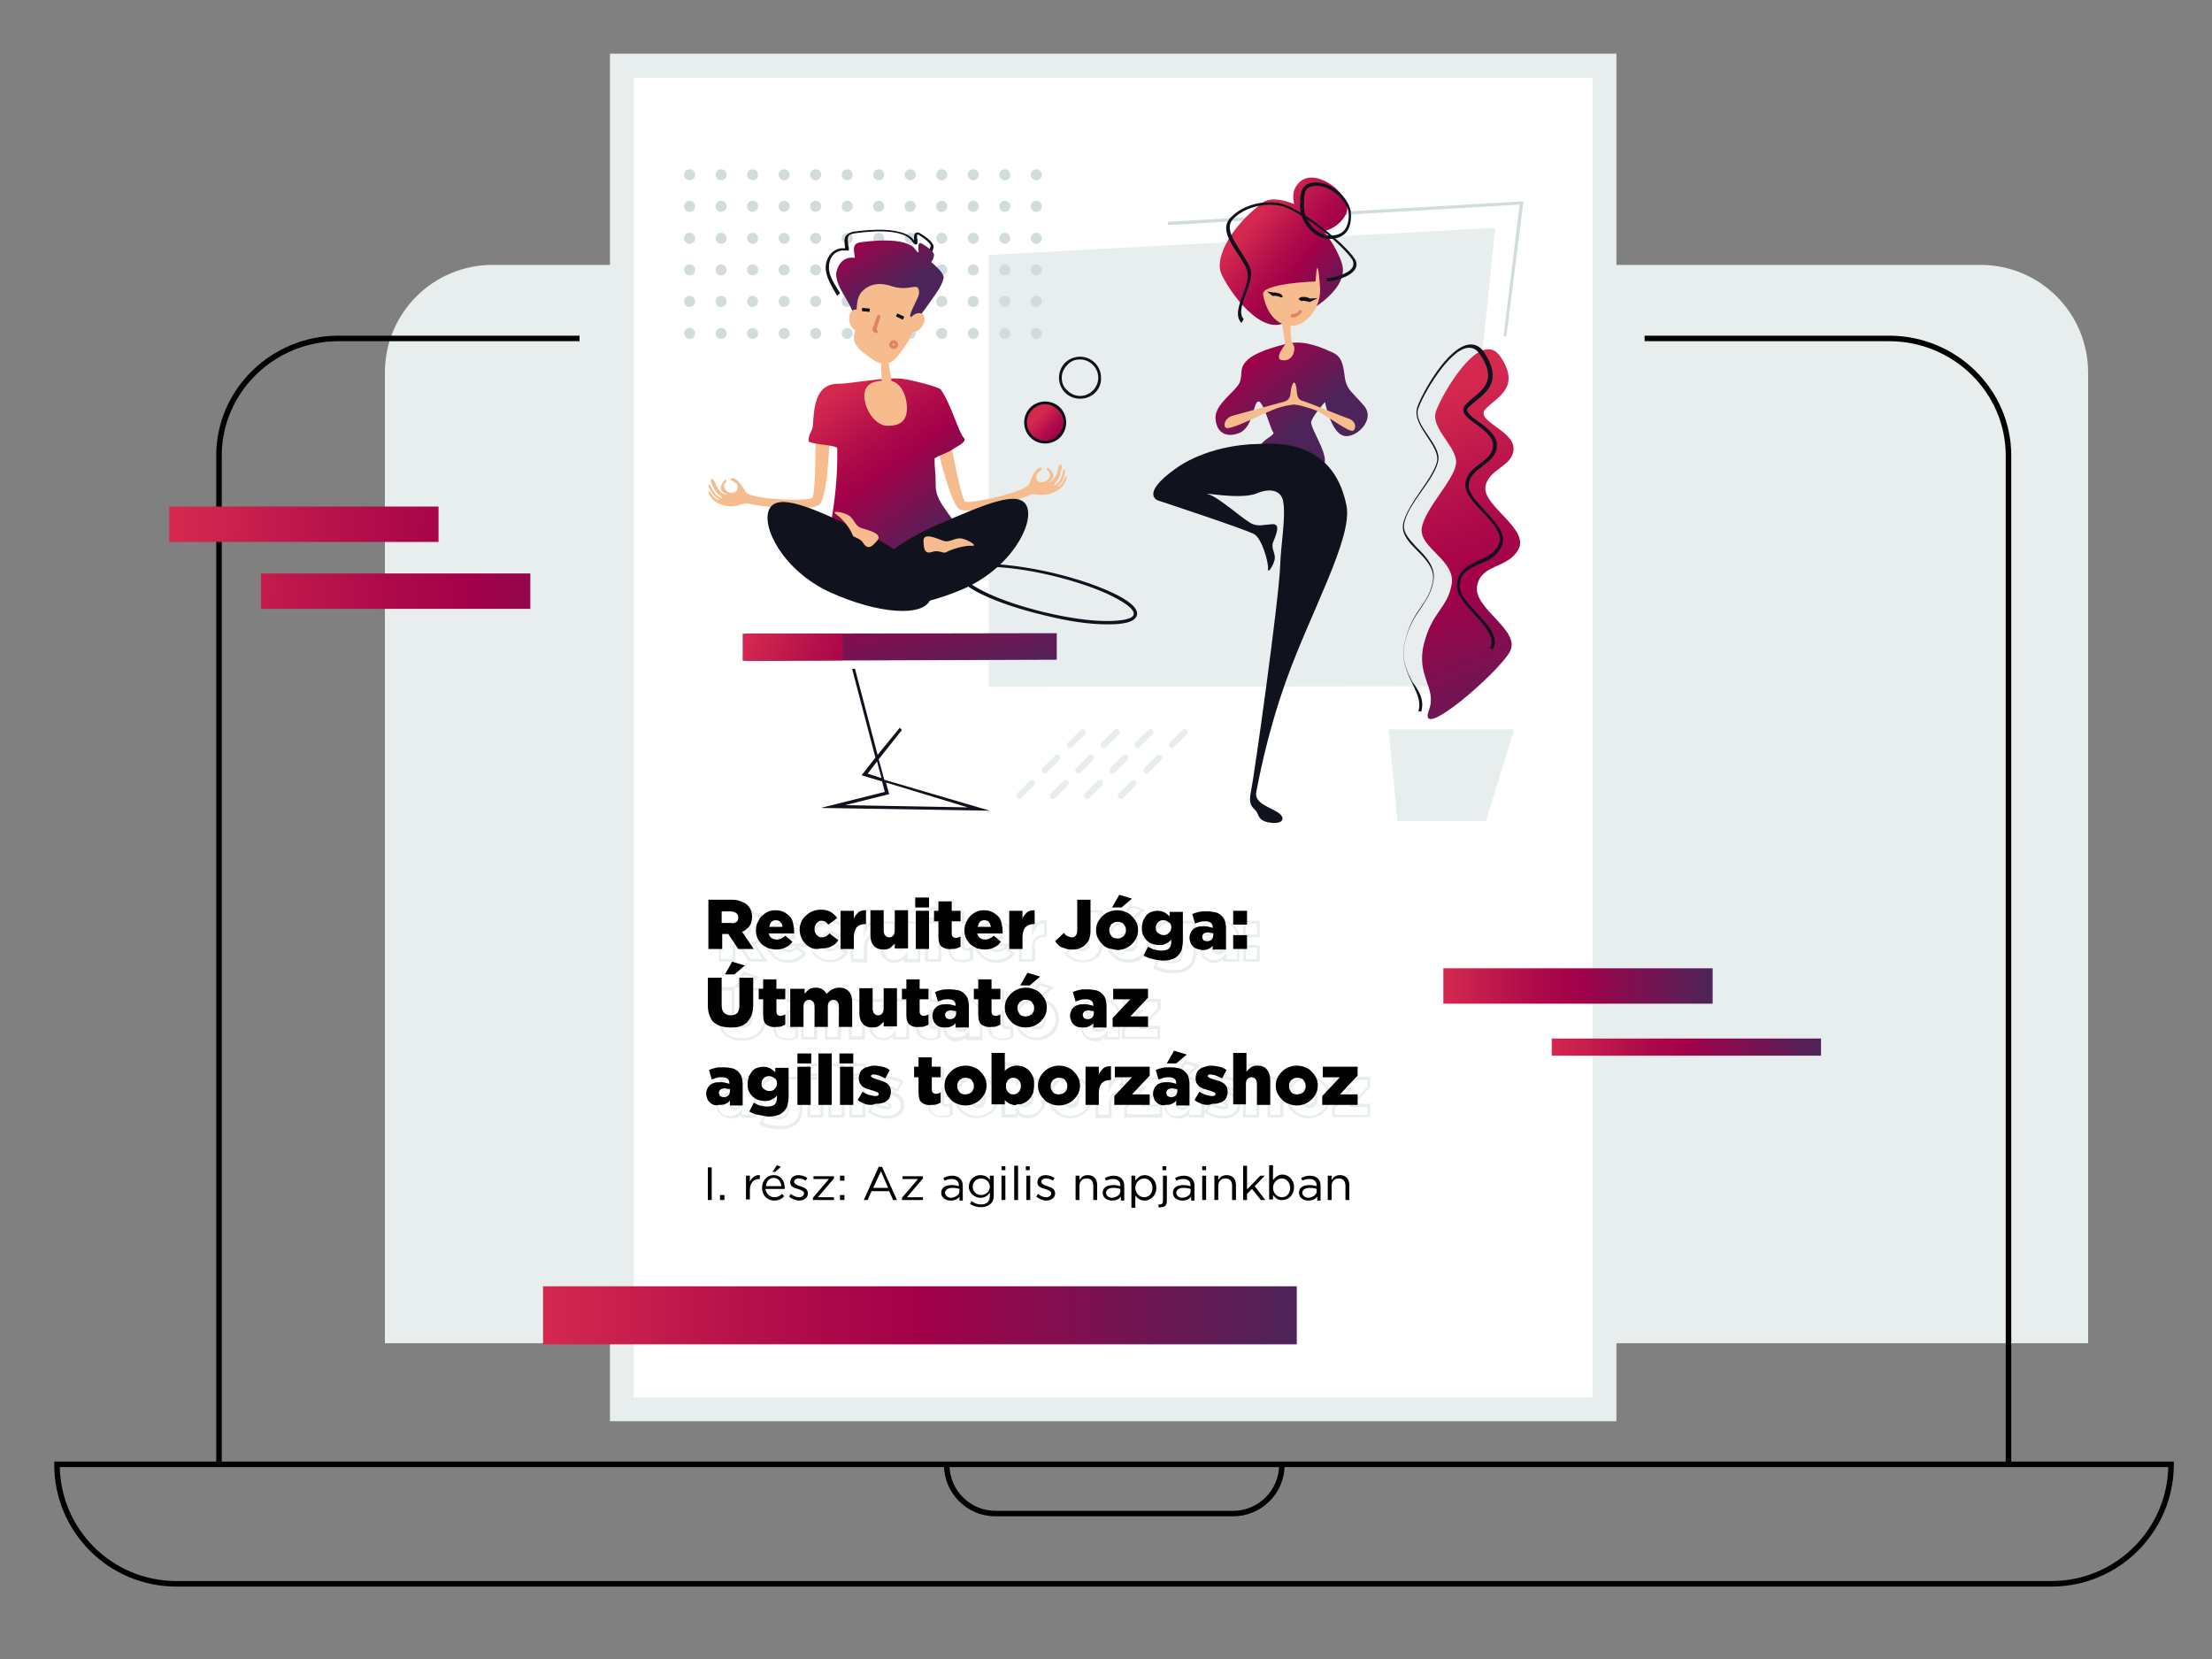 <?xml version="1.0" encoding="utf-8"?>
<!-- Generator: Adobe Illustrator 24.1.3, SVG Export Plug-In . SVG Version: 6.00 Build 0)  -->
<svg version="1.1" id="Réteg_1" xmlns="http://www.w3.org/2000/svg" xmlns:xlink="http://www.w3.org/1999/xlink" x="0px" y="0px"
	 viewBox="0 0 400 300" style="enable-background:new 0 0 400 300;" xml:space="preserve">
<rect x="0" y="0" width="400" height="300" fill="#808080" stroke="none"/>
<style type="text/css">
	.st0{fill:#E8EDED;}
	.st1{fill:#FFFFFF;}
	.st2{fill:none;stroke:#000000;stroke-miterlimit:10;}
	.st3{opacity:0.5;fill:#D2DCDC;}
	.st4{fill:#F6BC8E;}
	.st5{fill:url(#SVGID_1_);}
	.st6{fill:#10131D;}
	.st7{fill:#0F121D;}
	.st8{fill:url(#SVGID_2_);}
	.st9{fill:#D2DCDC;}
	.st10{fill:url(#SVGID_3_);}
	.st11{fill:url(#SVGID_4_);}
	.st12{fill:url(#SVGID_5_);}
	.st13{fill:url(#SVGID_6_);}
	.st14{fill:#E08363;}
	.st15{fill:url(#SVGID_7_);}
	.st16{fill:url(#SVGID_8_);}
	.st17{fill:#DF8263;}
	.st18{fill:url(#SVGID_9_);}
	.st19{fill:url(#SVGID_10_);}
	.st20{fill:url(#SVGID_11_);}
	.st21{fill:url(#SVGID_12_);}
	.st22{fill:url(#SVGID_13_);}
	.st23{opacity:0.5;}
</style>
<path class="st0" d="M377.6,242.9h-308V67.4c0-10.8,8.7-19.5,19.5-19.5h269c10.8,0,19.5,8.7,19.5,19.5V242.9z"/>
<rect x="113.4" y="12.7" class="st1" width="175.4" height="242.9"/>
<path class="st2" d="M297.4,61.2h44.2c11.9,0,21.6,9.5,21.6,21.2v182.1"/>
<path class="st2" d="M39.6,264.5V82.4c0-11.7,9.7-21.2,21.6-21.2h43.6"/>
<path class="st0" d="M292.3,257h-182V9.7h182V257z M114.6,252.7H288V14.1H114.6V252.7z"/>
<path class="st2" d="M10.3,264.8h382.3v0c0,11.9-9.7,21.6-21.6,21.6H31.9C19.9,286.4,10.3,276.7,10.3,264.8L10.3,264.8z"/>
<path class="st2" d="M231.8,264.9L231.8,264.9c0,4.9-4,8.8-8.8,8.8h-43c-4.9,0-8.8-4-8.8-8.8l0,0"/>
<polygon class="st3" points="261.8,124.1 178.8,124.2 178.8,46.1 270.4,41.2 "/>
<path class="st4" d="M171.2,76.3c0,0,2.5,13.8,3.3,14.4c0.8,0.5,11.2-1.7,11.7-3.3s1.3-2.9,2-2.8c0.7,0-0.5,0.7-0.7,1.2
	c-0.4,0.9,0.3,1.7,1.4,1.3c1.1-0.4,1.2-1.5,0.7-1.9c-0.5-0.4-0.4-1.3,0.6,0.1c0.9,1.3-0.7,1.9-0.7,1.9s0.6,0.1,1.3-0.9
	c0.7-1,0.4-2.2,1-2.3c0.5-0.2-0.1,2.2-0.5,2.7c-1,1.2-0.6,1.1-0.6,1.1s0.8-0.3,1.2-1.4s0.3-1.4,0.6-1.5c0.2-0.1,0.1,1-0.3,1.8
	c-0.4,0.9-1,1.2-1,1.3c0.1,0.1,0.8-0.4,1-0.8c0.2-0.4,0.6-1.4,0.7-1c0,0.3-0.1,0.7-0.5,1.3c-0.3,0.6-0.9,1.1-1.8,1.5
	c-2.5,1.1-3.3-0.1-4.6,0.6c-1.3,0.6-10.8,3.8-12.6,2.4c-1.8-1.3-4.5-13.4-4.7-15c0,0,0.5,1.8,0-0.1
	C168.2,75.1,169.7,72.2,171.2,76.3z"/>
<path class="st4" d="M147.5,75.3c0,0,0.1,14.1-0.6,14.7c-0.7,0.7-11.3,0.4-12.1-1.1c-0.8-1.5-1.8-2.6-2.5-2.4s0.6,0.6,0.9,1
	c0.5,0.8,0,1.7-1.1,1.6c-1.1-0.2-1.4-1.3-1-1.7c0.5-0.5,0.2-1.3-0.6,0.2c-0.7,1.4,1,1.8,1,1.8s-0.6,0.2-1.4-0.7
	c-0.8-0.9-0.8-2.1-1.4-2.1s0.5,2.1,1,2.6c1.2,1,0.8,0.9,0.8,0.9s-0.8-0.2-1.4-1.1s-0.6-1.3-0.9-1.4c-0.3,0,0.1,1,0.7,1.7
	c0.6,0.8,1.2,1,1.2,1.1c0,0.1-0.8-0.2-1.1-0.6c-0.3-0.4-0.9-1.3-0.9-0.8c0,0.3,0.2,0.6,0.7,1.2c0.4,0.5,1.1,0.9,2.1,1.2
	c2.7,0.6,3.2-0.7,4.6-0.3s11.3,1.7,12.8,0c1.5-1.6,1.9-14.1,1.8-15.6c0,0-0.2,1.9,0-0.1S148.2,71,147.5,75.3z"/>
<polygon class="st3" points="268.7,148.5 252.7,148.5 251.1,131.9 273.8,131.9 "/>
<linearGradient id="SVGID_1_" gradientUnits="userSpaceOnUse" x1="255.558" y1="73.772" x2="280.168" y2="135.186">
	<stop  offset="0" style="stop-color:#D4284F"/>
	<stop  offset="0.289" style="stop-color:#B40F4B"/>
	<stop  offset="0.5" style="stop-color:#A20049"/>
	<stop  offset="1" style="stop-color:#4D2459"/>
</linearGradient>
<path class="st5" d="M258.4,128.4c1.5-4-2.4-6.1-0.9-12c1.5-5.9,4.2-6.3,5-10.7c0.8-4.4-5.9-6.6-5.4-10.2c0.5-3.5,5.9-8.7,6.2-11.7
	c0.3-3-4.8-6.4-3.6-9.5c1.1-3.1,8.1-15.3,11.7-9.7c3.7,5.6-0.9,7.3-2.8,9.4c-1.9,2.1,5.1,3.8,5.1,7.1c0,3.3-4.6,3.6-5.1,7
	c-0.4,3.4,7.9,7.5,6,11.2c-1.9,3.6-6.8,2.6-7.5,6.7c-0.7,4.1,8.1,8,5.9,11.9S256.1,134.5,258.4,128.4z"/>
<path class="st6" d="M257,128.7l-0.5-0.1c0.5-1.8-0.3-3.3-1.1-5c-1-2.1-2.2-4.5-1.3-7.8c0.8-3.1,1.9-4.7,2.9-6.1
	c0.9-1.3,1.7-2.5,2.1-4.6c0.4-2.2-1.2-3.9-2.8-5.5c-1.5-1.5-2.8-2.9-2.6-4.7c0.3-1.9,1.8-4.1,3.3-6.3c1.4-2,2.7-4,2.9-5.4
	c0.1-1.3-0.8-2.7-1.8-4.2c-1.2-1.8-2.4-3.6-1.8-5.4c0.9-2.6,5.5-10.9,9.4-11.3c1.1-0.1,2.1,0.4,2.8,1.6c3.1,4.8,0.5,6.9-1.6,8.6
	c-0.5,0.4-0.9,0.8-1.3,1.1c-0.2,0.2-0.3,0.4-0.3,0.6c0.1,0.6,1,1.3,2.1,2.1c1.6,1.1,3.3,2.5,3.3,4.2c0,1.8-1.3,2.8-2.6,3.8
	c-1.2,0.9-2.3,1.7-2.5,3.3c-0.2,1.4,1.4,3.1,2.9,4.7c2,2.2,4.1,4.4,3,6.6c-0.9,1.8-2.5,2.5-4,3.1c-1.7,0.8-3.2,1.4-3.5,3.5
	c-0.3,1.8,1.4,3.6,3.1,5.4c2,2.1,4.1,4.4,2.8,6.6l-0.5-0.3c1.1-1.9-0.8-3.9-2.7-6c-1.7-1.9-3.6-3.8-3.2-5.9c0.4-2.3,2.1-3.1,3.8-3.9
	c1.4-0.6,2.9-1.3,3.7-2.9c0.9-1.8-1-3.9-2.9-5.9c-1.7-1.8-3.3-3.5-3.1-5.2c0.2-1.8,1.5-2.7,2.7-3.6c1.2-0.9,2.3-1.8,2.3-3.3
	c0-1.5-1.6-2.7-3.1-3.8c-1.2-0.9-2.2-1.6-2.3-2.5c0-0.4,0.1-0.7,0.4-1c0.4-0.4,0.8-0.8,1.3-1.2c2.1-1.7,4.3-3.5,1.4-7.8
	c-0.6-1-1.4-1.4-2.3-1.3c-3.4,0.4-8,8.3-8.9,10.9c-0.6,1.5,0.6,3.3,1.7,4.9c1,1.5,2.1,3,1.9,4.5c-0.2,1.5-1.5,3.5-3,5.6
	c-1.5,2.1-3,4.3-3.2,6.1c-0.2,1.5,1.1,2.8,2.4,4.2c1.6,1.6,3.4,3.5,2.9,6c-0.4,2.2-1.3,3.4-2.2,4.8c-1,1.4-2.1,3-2.9,6
	c-0.8,3.1,0.2,5.3,1.3,7.4C256.7,125,257.6,126.7,257,128.7z"/>
<path class="st6" d="M200.5,112.9c-0.1,0-0.3,0-0.4,0c-3.2,0-7.2-0.6-11.5-1.7c-4.2-1-8.1-2.3-11-3.7c-2.1-1-4.5-2.5-4.2-3.9
	c0.6-2.5,9.2-1.8,17,0c4.2,1,8.1,2.3,11,3.7c2.1,1,4.5,2.5,4.2,3.9C205.3,112.6,202.8,112.9,200.5,112.9z M178.7,102.5
	c-2.7,0-4.4,0.4-4.6,1.2c-0.2,0.8,1.3,2,3.9,3.3c2.8,1.4,6.7,2.7,10.8,3.7c4.2,1,8.2,1.6,11.3,1.6c2.9,0,4.8-0.4,4.9-1.2l0,0
	c0.2-0.8-1.3-2-3.9-3.3c-2.8-1.4-6.7-2.7-10.8-3.7C185.7,103,181.6,102.5,178.7,102.5z"/>
<path class="st7" d="M195.3,72.1C195.3,72.1,195.3,72.1,195.3,72.1c-1,0-2-0.4-2.7-1.1c-0.7-0.7-1.1-1.7-1.1-2.7c0-1,0.4-2,1.1-2.7
	c0.7-0.7,1.7-1.1,2.7-1.1c0,0,0,0,0,0c2.1,0,3.8,1.7,3.8,3.8l0,0C199.2,70.4,197.5,72.1,195.3,72.1z M195.3,65c-0.9,0-1.7,0.3-2.3,1
	c-0.6,0.6-1,1.4-1,2.3c0,0.9,0.3,1.7,1,2.3c0.6,0.6,1.4,1,2.3,1c0,0,0,0,0,0c1.8,0,3.3-1.5,3.3-3.3C198.6,66.5,197.1,65,195.3,65
	C195.3,65,195.3,65,195.3,65z"/>
<g>
	
		<linearGradient id="SVGID_2_" gradientUnits="userSpaceOnUse" x1="173.668" y1="74.349" x2="180.631" y2="81.021" gradientTransform="matrix(1 2.329693e-03 -2.329693e-03 1 14.328 0.473)">
		<stop  offset="0" style="stop-color:#D4284F"/>
		<stop  offset="0.289" style="stop-color:#B40F4B"/>
		<stop  offset="0.5" style="stop-color:#A20049"/>
		<stop  offset="1" style="stop-color:#4D2459"/>
	</linearGradient>
	<circle class="st8" cx="189" cy="76.4" r="3.5"/>
	<path class="st7" d="M189,80.2C189,80.2,189,80.2,189,80.2c-2.1,0-3.8-1.7-3.8-3.8c0-1,0.4-2,1.1-2.7c0.7-0.7,1.7-1.1,2.7-1.1
		c0,0,0,0,0,0c1,0,2,0.4,2.7,1.1c0.7,0.7,1.1,1.7,1.1,2.7c0,1-0.4,2-1.1,2.7C191,79.8,190,80.2,189,80.2z M189,73.1
		c-1.8,0-3.3,1.5-3.3,3.3c0,1.8,1.5,3.3,3.3,3.3c0,0,0,0,0,0c0.9,0,1.7-0.3,2.3-1c0.6-0.6,1-1.4,1-2.3l0,0c0-0.9-0.3-1.7-1-2.3
		C190.7,73.5,189.9,73.1,189,73.1C189,73.1,189,73.1,189,73.1z"/>
</g>
<g>
	<path class="st9" d="M123.7,60.3c0-0.6,0.5-1,1-1c0.6,0,1,0.5,1,1c0,0.6-0.5,1-1,1C124.2,61.3,123.7,60.8,123.7,60.3z M123.7,54.5
		c0-0.6,0.5-1,1-1c0.6,0,1,0.5,1,1c0,0.6-0.5,1-1,1C124.2,55.6,123.7,55.1,123.7,54.5z M123.7,48.8c0-0.6,0.5-1,1-1c0.6,0,1,0.5,1,1
		c0,0.6-0.5,1-1,1C124.2,49.8,123.7,49.4,123.7,48.8z M123.7,43.1c0-0.6,0.5-1,1-1c0.6,0,1,0.5,1,1c0,0.6-0.5,1-1,1
		C124.2,44.1,123.7,43.6,123.7,43.1z M123.7,37.3c0-0.6,0.5-1,1-1c0.6,0,1,0.5,1,1c0,0.6-0.5,1-1,1
		C124.2,38.4,123.7,37.9,123.7,37.3z M123.7,31.6c0-0.6,0.5-1,1-1c0.6,0,1,0.5,1,1c0,0.6-0.5,1-1,1
		C124.2,32.6,123.7,32.2,123.7,31.6z M129.4,60.3c0-0.6,0.5-1,1-1c0.6,0,1,0.5,1,1c0,0.6-0.5,1-1,1
		C129.9,61.3,129.4,60.8,129.4,60.3z M129.4,54.5c0-0.6,0.5-1,1-1c0.6,0,1,0.5,1,1c0,0.6-0.5,1-1,1
		C129.9,55.6,129.4,55.1,129.4,54.5z M129.4,48.8c0-0.6,0.5-1,1-1c0.6,0,1,0.5,1,1c0,0.6-0.5,1-1,1
		C129.9,49.8,129.4,49.4,129.4,48.8z M129.4,43.1c0-0.6,0.5-1,1-1c0.6,0,1,0.5,1,1c0,0.6-0.5,1-1,1
		C129.9,44.1,129.4,43.6,129.4,43.1z M129.4,37.3c0-0.6,0.5-1,1-1c0.6,0,1,0.5,1,1c0,0.6-0.5,1-1,1
		C129.9,38.4,129.4,37.9,129.4,37.3z M129.4,31.6c0-0.6,0.5-1,1-1c0.6,0,1,0.5,1,1c0,0.6-0.5,1-1,1
		C129.9,32.6,129.4,32.2,129.4,31.6z M135.1,60.3c0-0.6,0.5-1,1-1c0.6,0,1,0.5,1,1c0,0.6-0.5,1-1,1
		C135.6,61.3,135.1,60.8,135.1,60.3z M135.1,54.5c0-0.6,0.5-1,1-1c0.6,0,1,0.5,1,1c0,0.6-0.5,1-1,1
		C135.6,55.6,135.1,55.1,135.1,54.5z M135.1,48.8c0-0.6,0.5-1,1-1c0.6,0,1,0.5,1,1c0,0.6-0.5,1-1,1
		C135.6,49.8,135.1,49.4,135.1,48.8z M135.1,43.1c0-0.6,0.5-1,1-1c0.6,0,1,0.5,1,1c0,0.6-0.5,1-1,1
		C135.6,44.1,135.1,43.6,135.1,43.1z M135.1,37.3c0-0.6,0.5-1,1-1c0.6,0,1,0.5,1,1c0,0.6-0.5,1-1,1
		C135.6,38.4,135.1,37.9,135.1,37.3z M135.1,31.6c0-0.6,0.5-1,1-1c0.6,0,1,0.5,1,1c0,0.6-0.5,1-1,1
		C135.6,32.6,135.1,32.2,135.1,31.6z M140.8,60.3c0-0.6,0.5-1,1-1c0.6,0,1,0.5,1,1c0,0.6-0.5,1-1,1
		C141.3,61.3,140.8,60.8,140.8,60.3z M140.8,54.5c0-0.6,0.5-1,1-1c0.6,0,1,0.5,1,1c0,0.6-0.5,1-1,1
		C141.3,55.6,140.8,55.1,140.8,54.5z M140.8,48.8c0-0.6,0.5-1,1-1c0.6,0,1,0.5,1,1c0,0.6-0.5,1-1,1
		C141.3,49.8,140.8,49.4,140.8,48.8z M140.8,43.1c0-0.6,0.5-1,1-1c0.6,0,1,0.5,1,1c0,0.6-0.5,1-1,1
		C141.3,44.1,140.8,43.6,140.8,43.1z M140.8,37.3c0-0.6,0.5-1,1-1c0.6,0,1,0.5,1,1c0,0.6-0.5,1-1,1
		C141.3,38.4,140.8,37.9,140.8,37.3z M140.8,31.6c0-0.6,0.5-1,1-1c0.6,0,1,0.5,1,1c0,0.6-0.5,1-1,1
		C141.3,32.6,140.8,32.2,140.8,31.6z M146.5,60.3c0-0.6,0.5-1,1-1c0.6,0,1,0.5,1,1c0,0.6-0.5,1-1,1C147,61.3,146.5,60.8,146.5,60.3z
		 M146.5,54.5c0-0.6,0.5-1,1-1c0.6,0,1,0.5,1,1c0,0.6-0.5,1-1,1C147,55.6,146.5,55.1,146.5,54.5z M146.5,48.8c0-0.6,0.5-1,1-1
		c0.6,0,1,0.5,1,1c0,0.6-0.5,1-1,1C147,49.8,146.5,49.4,146.5,48.8z M146.5,43.1c0-0.6,0.5-1,1-1c0.6,0,1,0.5,1,1c0,0.6-0.5,1-1,1
		C147,44.1,146.5,43.6,146.5,43.1z M146.5,37.3c0-0.6,0.5-1,1-1c0.6,0,1,0.5,1,1c0,0.6-0.5,1-1,1C147,38.4,146.5,37.9,146.5,37.3z
		 M146.5,31.6c0-0.6,0.5-1,1-1c0.6,0,1,0.5,1,1c0,0.6-0.5,1-1,1C147,32.6,146.5,32.2,146.5,31.6z M152.2,60.3c0-0.6,0.5-1,1-1
		c0.6,0,1,0.5,1,1c0,0.6-0.5,1-1,1C152.7,61.3,152.2,60.8,152.2,60.3z M152.2,54.5c0-0.6,0.5-1,1-1c0.6,0,1,0.5,1,1c0,0.6-0.5,1-1,1
		C152.7,55.6,152.2,55.1,152.2,54.5z M152.2,48.8c0-0.6,0.5-1,1-1c0.6,0,1,0.5,1,1c0,0.6-0.5,1-1,1
		C152.7,49.8,152.2,49.4,152.2,48.8z M152.2,43.1c0-0.6,0.5-1,1-1c0.6,0,1,0.5,1,1c0,0.6-0.5,1-1,1
		C152.7,44.1,152.2,43.6,152.2,43.1z M152.2,37.3c0-0.6,0.5-1,1-1c0.6,0,1,0.5,1,1c0,0.6-0.5,1-1,1
		C152.7,38.4,152.2,37.9,152.2,37.3z M152.2,31.6c0-0.6,0.5-1,1-1c0.6,0,1,0.5,1,1c0,0.6-0.5,1-1,1
		C152.7,32.6,152.2,32.2,152.2,31.6z"/>
	<path class="st9" d="M157.9,60.3c0-0.6,0.5-1,1-1c0.6,0,1,0.5,1,1c0,0.6-0.5,1-1,1C158.4,61.3,157.9,60.8,157.9,60.3z M157.9,54.5
		c0-0.6,0.5-1,1-1c0.6,0,1,0.5,1,1c0,0.6-0.5,1-1,1C158.4,55.6,157.9,55.1,157.9,54.5z M157.9,48.8c0-0.6,0.5-1,1-1c0.6,0,1,0.5,1,1
		c0,0.6-0.5,1-1,1C158.4,49.8,157.9,49.4,157.9,48.8z M157.9,43.1c0-0.6,0.5-1,1-1c0.6,0,1,0.5,1,1c0,0.6-0.5,1-1,1
		C158.4,44.1,157.9,43.6,157.9,43.1z M157.9,37.3c0-0.6,0.5-1,1-1c0.6,0,1,0.5,1,1c0,0.6-0.5,1-1,1
		C158.4,38.4,157.9,37.9,157.9,37.3z M157.9,31.6c0-0.6,0.5-1,1-1c0.6,0,1,0.5,1,1c0,0.6-0.5,1-1,1
		C158.4,32.6,157.9,32.2,157.9,31.6z M163.6,60.3c0-0.6,0.5-1,1-1c0.6,0,1,0.5,1,1c0,0.6-0.5,1-1,1
		C164.1,61.3,163.6,60.8,163.6,60.3z M163.6,54.5c0-0.6,0.5-1,1-1c0.6,0,1,0.5,1,1c0,0.6-0.5,1-1,1
		C164.1,55.6,163.6,55.1,163.6,54.5z M163.6,48.8c0-0.6,0.5-1,1-1c0.6,0,1,0.5,1,1c0,0.6-0.5,1-1,1
		C164.1,49.8,163.6,49.4,163.6,48.8z M163.6,43.1c0-0.6,0.5-1,1-1c0.6,0,1,0.5,1,1c0,0.6-0.5,1-1,1
		C164.1,44.1,163.6,43.6,163.6,43.1z M163.6,37.3c0-0.6,0.5-1,1-1c0.6,0,1,0.5,1,1c0,0.6-0.5,1-1,1
		C164.1,38.4,163.6,37.9,163.6,37.3z M163.6,31.6c0-0.6,0.5-1,1-1c0.6,0,1,0.5,1,1c0,0.6-0.5,1-1,1
		C164.1,32.6,163.6,32.2,163.6,31.6z M169.3,60.3c0-0.6,0.5-1,1-1c0.6,0,1,0.5,1,1c0,0.6-0.5,1-1,1
		C169.8,61.3,169.3,60.8,169.3,60.3z M169.3,54.5c0-0.6,0.5-1,1-1c0.6,0,1,0.5,1,1c0,0.6-0.5,1-1,1
		C169.8,55.6,169.3,55.1,169.3,54.5z M169.3,48.8c0-0.6,0.5-1,1-1c0.6,0,1,0.5,1,1c0,0.6-0.5,1-1,1
		C169.8,49.8,169.3,49.4,169.3,48.8z M169.3,43.1c0-0.6,0.5-1,1-1c0.6,0,1,0.5,1,1c0,0.6-0.5,1-1,1
		C169.8,44.1,169.3,43.6,169.3,43.1z M169.3,37.3c0-0.6,0.5-1,1-1c0.6,0,1,0.5,1,1c0,0.6-0.5,1-1,1
		C169.8,38.4,169.3,37.9,169.3,37.3z M169.3,31.6c0-0.6,0.5-1,1-1c0.6,0,1,0.5,1,1c0,0.6-0.5,1-1,1
		C169.8,32.6,169.3,32.2,169.3,31.6z M175,60.3c0-0.6,0.5-1,1-1c0.6,0,1,0.5,1,1c0,0.6-0.5,1-1,1C175.5,61.3,175,60.8,175,60.3z
		 M175,54.5c0-0.6,0.5-1,1-1c0.6,0,1,0.5,1,1c0,0.6-0.5,1-1,1C175.5,55.6,175,55.1,175,54.5z M175,48.8c0-0.6,0.5-1,1-1
		c0.6,0,1,0.5,1,1c0,0.6-0.5,1-1,1C175.5,49.8,175,49.4,175,48.8z M175,43.1c0-0.6,0.5-1,1-1c0.6,0,1,0.5,1,1c0,0.6-0.5,1-1,1
		C175.5,44.1,175,43.6,175,43.1z M175,37.3c0-0.6,0.5-1,1-1c0.6,0,1,0.5,1,1c0,0.6-0.5,1-1,1C175.5,38.4,175,37.9,175,37.3z
		 M175,31.6c0-0.6,0.5-1,1-1c0.6,0,1,0.5,1,1c0,0.6-0.5,1-1,1C175.5,32.6,175,32.2,175,31.6z M180.7,60.3c0-0.6,0.5-1,1-1
		c0.6,0,1,0.5,1,1c0,0.6-0.5,1-1,1C181.2,61.3,180.7,60.8,180.7,60.3z M180.7,54.5c0-0.6,0.5-1,1-1c0.6,0,1,0.5,1,1c0,0.6-0.5,1-1,1
		C181.2,55.6,180.7,55.1,180.7,54.5z M180.7,48.8c0-0.6,0.5-1,1-1c0.6,0,1,0.5,1,1c0,0.6-0.5,1-1,1
		C181.2,49.8,180.7,49.4,180.7,48.8z M180.7,43.1c0-0.6,0.5-1,1-1c0.6,0,1,0.5,1,1c0,0.6-0.5,1-1,1
		C181.2,44.1,180.7,43.6,180.7,43.1z M180.7,37.3c0-0.6,0.5-1,1-1c0.6,0,1,0.5,1,1c0,0.6-0.5,1-1,1
		C181.2,38.4,180.7,37.9,180.7,37.3z M180.7,31.6c0-0.6,0.5-1,1-1c0.6,0,1,0.5,1,1c0,0.6-0.5,1-1,1
		C181.2,32.6,180.7,32.2,180.7,31.6z M186.4,60.3c0-0.6,0.5-1,1-1c0.6,0,1,0.5,1,1c0,0.6-0.5,1-1,1
		C186.9,61.3,186.4,60.8,186.4,60.3z M186.4,54.5c0-0.6,0.5-1,1-1c0.6,0,1,0.5,1,1c0,0.6-0.5,1-1,1
		C186.9,55.6,186.4,55.1,186.4,54.5z M186.4,48.8c0-0.6,0.5-1,1-1c0.6,0,1,0.5,1,1c0,0.6-0.5,1-1,1
		C186.9,49.8,186.4,49.4,186.4,48.8z M186.4,43.1c0-0.6,0.5-1,1-1c0.6,0,1,0.5,1,1c0,0.6-0.5,1-1,1
		C186.9,44.1,186.4,43.6,186.4,43.1z M186.4,37.3c0-0.6,0.5-1,1-1c0.6,0,1,0.5,1,1c0,0.6-0.5,1-1,1
		C186.9,38.4,186.4,37.9,186.4,37.3z M186.4,31.6c0-0.6,0.5-1,1-1c0.6,0,1,0.5,1,1c0,0.6-0.5,1-1,1
		C186.9,32.6,186.4,32.2,186.4,31.6z"/>
</g>
<linearGradient id="SVGID_3_" gradientUnits="userSpaceOnUse" x1="149.948" y1="71.66" x2="169.473" y2="98.617">
	<stop  offset="0" style="stop-color:#D4284F"/>
	<stop  offset="0.289" style="stop-color:#B40F4B"/>
	<stop  offset="0.5" style="stop-color:#A20049"/>
	<stop  offset="1" style="stop-color:#4D2459"/>
</linearGradient>
<path class="st10" d="M151.7,69.4c2,0,8.5-1.3,11.5-0.9c1.5,0.2,6.1,1.3,6.9,1.9c1.9,2.7,3.2,7.7,4.2,8.8c0.7,0.7-1.4,1.6-2.1,2.1
	c-0.8,0.6-2.4,1-3.2,1.6c0,2.3,0.2,2.2,0.2,4.6c0,0.1,0,0.2,0,0.2c-0.1,3.7,4,5.9,4.4,9.6c0.2,1.9-23.5,2.8-24,2.5
	c-0.7-0.6,2-7.9,1.8-18.7c0-0.7-5.2-0.7-5.2-1.4c0-1.3,0.7-1.6,0.8-2.8C147.2,73.5,147.5,69.3,151.7,69.4z"/>
<polygon class="st4" points="159.5,70 161.5,70.8 160.7,65.6 159.2,63.3 "/>
<g>
	<g>
		
			<linearGradient id="SVGID_4_" gradientUnits="userSpaceOnUse" x1="4063.03" y1="-2358.561" x2="4044.071" y2="-2282.515" gradientTransform="matrix(-0.571 1.628502e-03 1.923020e-03 0.674 2478.032 1660.672)">
			<stop  offset="0" style="stop-color:#D4284F"/>
			<stop  offset="0.289" style="stop-color:#B40F4B"/>
			<stop  offset="0.5" style="stop-color:#A20049"/>
			<stop  offset="1" style="stop-color:#4D2459"/>
		</linearGradient>
		<polygon class="st11" points="134.8,119.5 191.1,119.3 191.1,114.5 134.7,114.6 		"/>
	</g>
	
		<linearGradient id="SVGID_5_" gradientUnits="userSpaceOnUse" x1="376.255" y1="-2301.795" x2="438.882" y2="-2265.583" gradientTransform="matrix(0.571 2.944862e-04 2.945121e-04 0.674 -77.545 1663.586)">
		<stop  offset="0" style="stop-color:#D4284F"/>
		<stop  offset="0.289" style="stop-color:#B40F4B"/>
		<stop  offset="0.5" style="stop-color:#A20049"/>
		<stop  offset="1" style="stop-color:#4D2459"/>
	</linearGradient>
	<polygon class="st12" points="134.3,119.5 152.4,119.4 152.4,114.6 134.3,114.6 	"/>
</g>
<path class="st6" d="M151.4,53.5c-0.1-0.2-0.2-0.3-0.3-0.5c-0.8-1.4-1.8-3-1.8-4.7c0.1-1.8,1.2-3.2,2.8-3.4c0.2,0,0.4,0,0.7,0
	c0-0.1,0-0.1,0-0.2c-0.1-0.9-0.2-1.6,0.2-2.1c0.3-0.3,0.7-0.6,1.3-0.7c2.7-0.4,9.2-1,11,1.6c0-0.6-0.1-1.2,0.3-1.4
	c0.2-0.1,0.5-0.1,0.8,0.1c1,0.6,2.6,1.7,2.4,2.6c-0.1,0.5-0.3,0.9-0.4,1.1c0,0.1-0.1,0.2-0.1,0.2l-0.2-0.1l-0.2,0.2l-0.2-0.2
	l0.1-0.2c0-0.1,0.1-0.2,0.1-0.3c0.1-0.3,0.3-0.6,0.4-1c0.1-0.3-0.7-1.1-2.1-2c-0.2-0.1-0.3-0.1-0.3-0.1c-0.1,0.1-0.1,0.7,0,0.9
	c0,0.5,0.1,0.8-0.2,0.9c-0.3,0.1-0.5-0.2-0.8-0.6c-1.7-2.5-8.4-1.7-10.4-1.4c-0.5,0.1-0.8,0.2-1,0.4c-0.3,0.4-0.2,1-0.1,1.7
	c0,0.2,0.1,0.4,0.1,0.6l0,0.4l-0.4,0c-0.3,0-0.6,0-0.9,0c-1.5,0.2-2.3,1.6-2.3,2.9c-0.1,1.5,0.9,3,1.7,4.3c0.1,0.2,0.2,0.3,0.3,0.5
	L151.4,53.5z"/>
<linearGradient id="SVGID_6_" gradientUnits="userSpaceOnUse" x1="-1184.515" y1="-58.773" x2="-1167.343" y2="-41.724" gradientTransform="matrix(0.965 0.263 -0.263 0.965 1277.457 399.871)">
	<stop  offset="0" style="stop-color:#D4284F"/>
	<stop  offset="0.289" style="stop-color:#B40F4B"/>
	<stop  offset="0.5" style="stop-color:#A20049"/>
	<stop  offset="1" style="stop-color:#4D2459"/>
</linearGradient>
<path class="st13" d="M153.7,46.6c0.3,0,0.6,0,0.9,0c-0.2-1.4-0.6-2.6,1.1-2.8c0.9-0.1,8.2-1.2,9.9,1.4c1.2,1.7-0.3-2,1.2-1.1
	c1,0.6,2.2,1.5,2.1,2.1c-0.1,0.6-0.3,0.9-0.5,1.2c0,0,0,0,0,0c0.7,0.6,2.5,2.1,2.2,3c-0.3,1.2-1,2.2-1.7,3.2c-0.2,0.3-3.7,5.3-4,5.2
	c-1.3-0.1-1.3-5.7-1.8-5.1c-0.6,0.7-0.7,1.7-1.6,2.2c-0.8,0.4-1.8,0.1-2.5,0.6c-0.9,0.6-0.8,2-1.1,2.9c-0.2,0.7-0.5,1.7-1.3,1.9
	c-0.8,0.2-1.6-0.5-1.6-1.2c-0.1-0.9,0-1.7,0.2-2.6c-0.2-0.1-0.3-0.2-0.4-0.3c-1.1-1.6-0.7-1.3-1.7-3c-0.8-1.4-1.9-3-1.9-4.7
	C151.4,48.1,152.2,46.8,153.7,46.6z"/>
<path class="st4" d="M162.5,64.2c1-1.4,2.6-3.2,3-6c0.1-0.8-1.1-0.6-0.9-1.3c0.4-1.4,1.6-3.2,1.6-3.9c0-2.3-1.5-0.2-4.8-1.2
	c-2-0.7-4-0.7-5.6,1c-1.4,1.6-0.6,4.9-1.3,7.4c-0.6,2.3,1.7,3.6,2.6,4.3C159.7,66.5,161.1,66,162.5,64.2z"/>
<ellipse transform="matrix(0.611 -0.792 0.792 0.611 18.295 153.854)" class="st4" cx="165.6" cy="58.3" rx="1.9" ry="1.3"/>
<path class="st14" d="M158.3,60.2c-0.1,0-0.1,0-0.2-0.1l-0.4-0.4l0.9-2.6c0-0.1,0.2-0.2,0.4-0.2c0.1,0,0.2,0.2,0.2,0.4l-0.7,2.3
	l0.2,0.2c0.1,0.1,0.1,0.3,0,0.4C158.5,60.2,158.4,60.2,158.3,60.2z"/>
<rect x="162.4" y="56.5" transform="matrix(0.423 -0.906 0.906 0.423 42.115 180.447)" class="st6" width="0.6" height="1.4"/>
<rect x="156.2" y="55.5" transform="matrix(9.475102e-02 -0.996 0.996 9.475102e-02 85.772 206.581)" class="st6" width="0.6" height="1.4"/>
<path class="st6" d="M168.2,108.5c-1.4,3.1-9.5,2.5-18.1-1.4c-8.5-3.9-12.5-11.9-11-15s7.7-0.3,16.2,3.7
	C163.9,99.7,169.7,105.4,168.2,108.5z"/>
<path class="st6" d="M156.2,107.5c1.3,3.2,9.4,2.7,18-1c8.6-3.8,12.8-11.7,11.5-14.9c-1.3-3.2-7.6-0.4-16.2,3.3
	C160.8,98.7,154.9,104.3,156.2,107.5z"/>
<path class="st4" d="M168.6,99.8c1.1-0.4,1.9,0.3,2.4,0.1c1.5-0.8,3.8-1.3,4.7-1.2c1.2,0.1-0.4-1-1.7-1.3c-1.3-0.3-2.2,0.8-3.4,0.4
	c-1.2-0.4-3.8-1.7-3.6,0.2C167.1,98.6,166.9,100.4,168.6,99.8z"/>
<ellipse transform="matrix(0.99 -0.143 0.143 0.99 -6.674 22.676)" class="st4" cx="154.8" cy="57.9" rx="1.3" ry="1.9"/>
<path class="st14" d="M161.6,63.1c-0.4,0-0.8-0.4-0.8-0.8c0-0.4,0.4-0.8,0.8-0.8s0.8,0.4,0.8,0.8C162.4,62.8,162,63.1,161.6,63.1z
	 M161.6,62.1c-0.1,0-0.2,0.1-0.2,0.2s0.1,0.2,0.2,0.2c0.1,0,0.2-0.1,0.2-0.2S161.7,62.1,161.6,62.1z"/>
<path class="st4" d="M164,73.8c0,2.3-1.2,3.2-3.5,3.2s-4.2-3.1-4.2-5.4s1.8-2.8,4.2-2.8S164,71.6,164,73.8z"/>
<path class="st4" d="M156.1,98.2c-0.6-1-1.7-0.9-1.9-1.4c-0.6-1.6-2.2-3.3-3-3.8c-1-0.7,0.9-0.5,2.1,0.1c1.2,0.6,1.2,2,2.5,2.4
	c1.2,0.4,4.1,1,2.7,2.4C158.1,98.3,157.1,99.8,156.1,98.2z"/>
<path class="st6" d="M179,146.6l-30.6-0.5l11.6-2.9l-0.5-1.9l-3.7-1.1l2.5-3.2l-4.2-16l0.5-0.1l4.1,15.6l4-4.9l0.4,0.4l-4.2,5.3
	l1,3.7L179,146.6z M152.8,145.6L175,146l-14.8-4.5l0.6,2.1L152.8,145.6z M156.9,139.9l2.5,0.8l-0.8-3L156.9,139.9z"/>
<polygon class="st9" points="272.4,60.8 271.9,60.8 274.8,37 211.2,40.7 211.2,40.1 275.5,36.4 "/>
<path class="st3" d="M184.3,144.5c-0.1,0-0.3-0.1-0.4-0.2c-0.2-0.2-0.2-0.6,0-0.8l2.3-2.3c0.2-0.2,0.6-0.2,0.8,0
	c0.2,0.2,0.2,0.6,0,0.8l-2.3,2.3C184.6,144.5,184.4,144.5,184.3,144.5z M188.9,139.9c-0.1,0-0.3-0.1-0.4-0.2c-0.2-0.2-0.2-0.6,0-0.8
	l2.3-2.3c0.2-0.2,0.6-0.2,0.8,0c0.2,0.2,0.2,0.6,0,0.8l-2.3,2.3C189.2,139.9,189,139.9,188.9,139.9z M193.5,135.3
	c-0.1,0-0.3-0.1-0.4-0.2c-0.2-0.2-0.2-0.6,0-0.8l2.3-2.3c0.2-0.2,0.6-0.2,0.8,0c0.2,0.2,0.2,0.6,0,0.8l-2.3,2.3
	C193.8,135.3,193.6,135.3,193.5,135.3z"/>
<path class="st3" d="M190.4,144.5c-0.1,0-0.3-0.1-0.4-0.2c-0.2-0.2-0.2-0.6,0-0.8l2.3-2.3c0.2-0.2,0.6-0.2,0.8,0
	c0.2,0.2,0.2,0.6,0,0.8l-2.3,2.3C190.7,144.5,190.6,144.5,190.4,144.5z M195,139.9c-0.1,0-0.3-0.1-0.4-0.2c-0.2-0.2-0.2-0.6,0-0.8
	l2.3-2.3c0.2-0.2,0.6-0.2,0.8,0c0.2,0.2,0.2,0.6,0,0.8l-2.3,2.3C195.3,139.9,195.2,139.9,195,139.9z M199.6,135.3
	c-0.1,0-0.3-0.1-0.4-0.2c-0.2-0.2-0.2-0.6,0-0.8l2.3-2.3c0.2-0.2,0.6-0.2,0.8,0c0.2,0.2,0.2,0.6,0,0.8l-2.3,2.3
	C199.9,135.3,199.8,135.3,199.6,135.3z"/>
<path class="st3" d="M196.6,144.5c-0.1,0-0.3-0.1-0.4-0.2c-0.2-0.2-0.2-0.6,0-0.8l2.3-2.3c0.2-0.2,0.6-0.2,0.8,0
	c0.2,0.2,0.2,0.6,0,0.8l-2.3,2.3C196.8,144.5,196.7,144.5,196.6,144.5z M201.2,139.9c-0.1,0-0.3-0.1-0.4-0.2c-0.2-0.2-0.2-0.6,0-0.8
	l2.3-2.3c0.2-0.2,0.6-0.2,0.8,0c0.2,0.2,0.2,0.6,0,0.8l-2.3,2.3C201.4,139.9,201.3,139.9,201.2,139.9z M205.7,135.3
	c-0.1,0-0.3-0.1-0.4-0.2c-0.2-0.2-0.2-0.6,0-0.8l2.3-2.3c0.2-0.2,0.6-0.2,0.8,0c0.2,0.2,0.2,0.6,0,0.8l-2.3,2.3
	C206,135.3,205.9,135.3,205.7,135.3z"/>
<path class="st3" d="M202.7,144.5c-0.1,0-0.3-0.1-0.4-0.2c-0.2-0.2-0.2-0.6,0-0.8l2.3-2.3c0.2-0.2,0.6-0.2,0.8,0
	c0.2,0.2,0.2,0.6,0,0.8l-2.3,2.3C203,144.5,202.8,144.5,202.7,144.5z M207.3,139.9c-0.1,0-0.3-0.1-0.4-0.2c-0.2-0.2-0.2-0.6,0-0.8
	l2.3-2.3c0.2-0.2,0.6-0.2,0.8,0c0.2,0.2,0.2,0.6,0,0.8l-2.3,2.3C207.6,139.9,207.4,139.9,207.3,139.9z M211.9,135.3
	c-0.1,0-0.3-0.1-0.4-0.2c-0.2-0.2-0.2-0.6,0-0.8l2.3-2.3c0.2-0.2,0.6-0.2,0.8,0c0.2,0.2,0.2,0.6,0,0.8l-2.3,2.3
	C212.2,135.3,212,135.3,211.9,135.3z"/>
<linearGradient id="SVGID_7_" gradientUnits="userSpaceOnUse" x1="227.176" y1="39.616" x2="244.582" y2="54.411">
	<stop  offset="0" style="stop-color:#D4284F"/>
	<stop  offset="0.289" style="stop-color:#B40F4B"/>
	<stop  offset="0.5" style="stop-color:#A20049"/>
	<stop  offset="1" style="stop-color:#4D2459"/>
</linearGradient>
<path class="st15" d="M243.4,38.7c0.9-1.8-1.1-4.6-3.7-5.9c-2.6-1.3-4.5-0.7-5.5,1.2c-0.4,0.7-0.4,1.8-0.2,2.9
	c-1.5-0.6-4.1-1.4-5.6-0.3c-5.9,4.4-8.5,9.8-7.7,12.5c0.6,2,6.5,11.3,11.3,9.4c6.5-2.5,11.8-6.8,10.7-10.7c-0.4-1.5-1.6-3.8-3.3-6
	C241.3,41.4,242.8,40,243.4,38.7z"/>
<path class="st6" d="M240.4,43.2C240.4,43.2,240.4,43.2,240.4,43.2c-2.9,0-5.3-3.2-5.3-5.8c0-1.3,0-2.4,0.4-3.1
	c0.4-0.9,1.2-1.3,2.6-1.3c0,0,0,0,0,0c2.9,0,6.2,3.1,6.2,5.8l0,0C244.4,41.7,243,43.2,240.4,43.2z M238.2,33.6
	c-1.4,0-1.9,0.5-2.1,0.9c-0.3,0.7-0.3,1.7-0.3,2.9c0,2.3,2.1,5.2,4.7,5.2c0,0,0,0,0,0c2.3,0,3.4-1.2,3.4-3.9
	C243.8,36.4,240.7,33.6,238.2,33.6C238.2,33.6,238.2,33.6,238.2,33.6z"/>
<path class="st6" d="M224.5,58.4c-1.2-1.2-0.5-3.2,0.3-5.2c0.5-1.4,1-2.8,0.8-3.9c-0.1-0.9-0.9-2-1.7-3.3c-1.5-2.2-3.1-4.7-1.5-6.5
	c2.5-2.8,7.1-3.5,9.9-2.5c3.7,1.3,10.8,7,12.6,9.7c0.6,0.8,0.4,1.5,0.2,1.9c-0.9,1.6-4.2,2.3-5.2,2.3c0,0,0,0,0,0l0-0.6c0,0,0,0,0,0
	c0.9,0,4-0.7,4.7-2c0.2-0.4,0.2-0.9-0.1-1.4c-1.8-2.7-8.7-8.3-12.3-9.5c-2.7-0.9-7-0.2-9.3,2.3c-1.3,1.5,0.1,3.7,1.5,5.8
	c0.8,1.3,1.6,2.5,1.8,3.5c0.2,1.2-0.4,2.7-0.9,4.1c-0.7,1.8-1.3,3.7-0.4,4.6L224.5,58.4z"/>
<linearGradient id="SVGID_8_" gradientUnits="userSpaceOnUse" x1="216.464" y1="52.956" x2="235.61" y2="76.599">
	<stop  offset="0" style="stop-color:#D4284F"/>
	<stop  offset="0.289" style="stop-color:#B40F4B"/>
	<stop  offset="0.5" style="stop-color:#A20049"/>
	<stop  offset="1" style="stop-color:#4D2459"/>
</linearGradient>
<path class="st16" d="M233,62.1c0,0-5.2,1.1-7.2,2.8c-2,1.7-0.9,2.8-1.7,4.4c-0.8,1.6-4.4,3.8-4.3,6.3c0.1,2.4,1.7,3.7,4.3,2.7
	c2.5-1,2.5-5.4,3.4-5.7c0.9-0.3,2.2,4.9,2.7,5.5c0.6,0.6-2,1.3-2.3,2.7s9,4.4,11.1,3.5c2.1-0.9-2.1-6.8-1.9-8
	c0.3-1.2,2.5-3.6,2.5-3.6s1,5.1,3.1,6c2.1,1,6.3-2.7,3.9-5.4c-2.4-2.7-2.7-2.7-3.2-4.1c-0.5-1.4-0.1-4.4-2.3-5.4S236,61.5,233,62.1z
	"/>
<path class="st4" d="M228.4,53.3c0.9,4.5,3.4,5.7,5.5,5.6c2.1-0.1,5.1-3.1,4.8-7c-0.5-7.1-0.8-1-0.8-1S228,51.2,228.4,53.3z"/>
<path class="st4" d="M233.5,57.5c0,0-0.4,3.9,0.3,4.7s0,3.4-2.1,2.9c-1.3-0.3,0.7-2.8,0.7-2.8l-0.6-4.1L233.5,57.5z"/>
<path class="st6" d="M234.8,54.1c0-0.1,0.1-0.1,0.1-0.1c0,0,0,0,0.1-0.1c0,0,0.1-0.1,0.1-0.1c0.1,0,0.2-0.1,0.3-0.1
	c0.2,0,0.4,0,0.5,0c0.2,0,0.3,0,0.5,0.1c0.2,0,0.3,0.1,0.5,0.2l0,0l-0.2,0l1.6-0.1l-1.4,0.7l0,0l-0.2,0l0,0
	c-0.1-0.1-0.2-0.1-0.4-0.1c-0.1,0-0.3-0.1-0.4-0.1c-0.1,0-0.3,0-0.4,0c-0.1,0-0.1,0-0.1,0.1c0,0,0,0,0,0c0,0,0,0,0,0c0,0,0,0,0,0
	L234.8,54.1z"/>
<path class="st6" d="M231.6,53.8C231.6,53.9,231.6,53.8,231.6,53.8L231.6,53.8C231.5,53.8,231.5,53.8,231.6,53.8
	c-0.1-0.1-0.1-0.1-0.2-0.1c-0.1-0.1-0.2-0.1-0.3-0.1c-0.1,0-0.2-0.1-0.4-0.1c-0.1,0-0.3,0-0.4,0l0,0l-0.2,0l-1-0.8l1.2,0.2l-0.2,0
	l0,0c0.2,0,0.3,0,0.5,0c0.2,0,0.3,0.1,0.5,0.1c0.2,0,0.3,0.1,0.5,0.2c0.1,0,0.2,0.1,0.2,0.2c0,0,0.1,0.1,0.1,0.1c0,0,0,0,0,0.1
	c0,0,0,0,0.1,0.1L231.6,53.8z"/>
<path class="st17" d="M233.8,57.4c-0.1,0-0.1,0-0.1,0c-0.2,0-0.3-0.1-0.3-0.3c0-0.2,0.1-0.3,0.3-0.3l0,0c0,0,0.4,0,0.6-0.1
	c0.4-0.2,0.6-0.5,0.6-0.5c0.1-0.1,0.3-0.2,0.4-0.1c0.1,0.1,0.2,0.3,0.1,0.4c0,0-0.3,0.4-0.9,0.7C234.3,57.4,234,57.4,233.8,57.4z"/>
<path class="st6" d="M227.3,80.3c0,0-8.4-0.1-14.8,4.5s-3.1,5.7-3.1,5.7s16.1,5.3,17.4,6.1c1.4,0.8,2.6,5.1,2.5,6.2
	c-0.1,1.1,0.9-0.4,1.2-1.6c0.2-1.2-0.7-2-0.3-3.1c0.4-1.1,1.6-3.5-0.2-3.3c-1.8,0.1-2.1,0.4-3.4,0c-1.3-0.4-5.9-4.7-8-5.4
	c-2.1-0.6,5.6,1.1,8.7-0.2c2.4-1,4.3-0.5,4.7,1.3c0.6,2.7-0.4,8.1-0.5,11.7c-0.2,6.1-4.7,38.2-5.3,41c-0.6,2.8,0.7,2.9,1.1,3.7
	c0.4,0.9,0.6,1.7,2.7,1.9c2.1,0.2,2.6-1,0.9-2c-1.7-1-4.2-1.7-3.7-3.7c0.2-0.9,1.7-9.8,5.4-20.1c4.4-12.3,12-25.7,10.9-31.5
	C241.5,81.3,233.7,79.8,227.3,80.3z"/>
<path class="st4" d="M221.6,77.3c0.6,0.8,7.2-2.8,9.4-3.5c2.2-0.7,3-0.6,3.3-0.7s-0.2-2.8-0.2-3.6c0-0.8-0.6,0-0.7,1.4
	s-0.7,1.6-1.4,1.8c-0.7,0.2-8.2,2.2-9.2,2.5S221.1,76.6,221.6,77.3z"/>
<path class="st4" d="M244.8,77.8c-0.6,0.8-5.2-3.1-7.4-3.8s-2.8-0.8-3.2-0.8s-0.2-2.8-0.2-3.6c0-0.8,0.4-0.3,0.5,1.2
	c0.1,1.5,0.7,1.6,1.4,1.8c0.7,0.2,7,2.8,8,3.1S245.4,77.1,244.8,77.8z"/>
<g>
	<path d="M128,211.1h0.7v5.9H128V211.1z"/>
	<path d="M130.2,216.1h0.8v0.9h-0.8V216.1z"/>
	<path d="M134.9,212.6h0.7v1.1c0.3-0.7,1-1.3,1.8-1.2v0.7h-0.1c-1,0-1.7,0.7-1.7,2v1.7h-0.7V212.6z"/>
	<path d="M140,216.5c0.6,0,1-0.2,1.4-0.6l0.4,0.4c-0.4,0.5-1,0.8-1.8,0.8c-1.2,0-2.2-0.9-2.2-2.3c0-1.3,0.9-2.3,2.1-2.3
		c1.3,0,2,1,2,2.3c0,0.1,0,0.1,0,0.2h-3.5C138.6,216,139.3,216.5,140,216.5z M141.3,214.5c-0.1-0.8-0.5-1.5-1.4-1.5
		c-0.8,0-1.3,0.6-1.4,1.5H141.3z M140.5,210.7l0.7,0.3l-1,0.9h-0.5L140.5,210.7z"/>
	<path d="M142.7,216.4l0.3-0.5c0.5,0.4,1,0.6,1.5,0.6c0.5,0,0.9-0.3,0.9-0.7v0c0-0.4-0.5-0.6-1.1-0.8c-0.7-0.2-1.4-0.4-1.4-1.2v0
		c0-0.8,0.6-1.3,1.5-1.3c0.5,0,1.1,0.2,1.6,0.5l-0.3,0.5c-0.4-0.3-0.9-0.4-1.3-0.4c-0.5,0-0.8,0.3-0.8,0.6v0c0,0.4,0.5,0.6,1.1,0.8
		c0.7,0.2,1.4,0.5,1.4,1.3v0c0,0.8-0.7,1.3-1.6,1.3C143.9,217.1,143.2,216.8,142.7,216.4z"/>
	<path d="M147,216.6l2.9-3.4h-2.8v-0.5h3.7v0.4l-2.9,3.4h2.9v0.5H147V216.6z"/>
	<path d="M151.9,212.6h0.8v0.9h-0.8V212.6z M151.9,216.1h0.8v0.9h-0.8V216.1z"/>
	<path d="M158.9,211h0.6l2.7,6h-0.7l-0.7-1.6h-3.2l-0.7,1.6h-0.7L158.9,211z M160.6,214.8l-1.3-3l-1.4,3H160.6z"/>
	<path d="M163.1,216.6l2.9-3.4h-2.8v-0.5h3.7v0.4l-2.9,3.4h2.9v0.5h-3.8V216.6z"/>
	<path d="M170.2,215.7L170.2,215.7c0-1,0.8-1.4,1.9-1.4c0.6,0,0.9,0.1,1.3,0.2v-0.1c0-0.8-0.5-1.2-1.3-1.2c-0.5,0-0.9,0.1-1.3,0.3
		l-0.2-0.5c0.5-0.2,0.9-0.4,1.6-0.4c0.6,0,1.1,0.2,1.4,0.5c0.3,0.3,0.5,0.7,0.5,1.3v2.7h-0.6v-0.7c-0.3,0.4-0.8,0.7-1.6,0.7
		C171,217.1,170.2,216.6,170.2,215.7z M173.5,215.4V215c-0.3-0.1-0.7-0.2-1.3-0.2c-0.8,0-1.3,0.4-1.3,0.9v0c0,0.5,0.5,0.9,1.1,0.9
		C172.8,216.5,173.5,216.1,173.5,215.4z"/>
	<path d="M175.4,217.7l0.3-0.5c0.5,0.4,1.1,0.6,1.7,0.6c1,0,1.6-0.5,1.6-1.6v-0.5c-0.4,0.5-0.9,0.9-1.7,0.9c-1,0-2.1-0.8-2.1-2v0
		c0-1.3,1-2.1,2.1-2.1c0.8,0,1.4,0.4,1.7,0.9v-0.8h0.7v3.6c0,0.7-0.2,1.2-0.6,1.5c-0.4,0.4-1,0.6-1.7,0.6
		C176.7,218.3,176,218.1,175.4,217.7z M179,214.6L179,214.6c0-0.9-0.8-1.5-1.6-1.5s-1.5,0.6-1.5,1.5v0c0,0.9,0.7,1.5,1.5,1.5
		C178.2,216.1,179,215.5,179,214.6z"/>
	<path d="M181.1,210.9h0.7v0.7h-0.7V210.9z M181.1,212.6h0.7v4.4h-0.7V212.6z"/>
	<path d="M183.4,210.8h0.7v6.2h-0.7V210.8z"/>
	<path d="M185.5,210.9h0.7v0.7h-0.7V210.9z M185.6,212.6h0.7v4.4h-0.7V212.6z"/>
	<path d="M187.4,216.4l0.3-0.5c0.5,0.4,1,0.6,1.5,0.6c0.5,0,0.9-0.3,0.9-0.7v0c0-0.4-0.5-0.6-1.1-0.8c-0.7-0.2-1.4-0.4-1.4-1.2v0
		c0-0.8,0.6-1.3,1.5-1.3c0.5,0,1.1,0.2,1.6,0.5l-0.3,0.5c-0.4-0.3-0.9-0.4-1.3-0.4c-0.5,0-0.8,0.3-0.8,0.6v0c0,0.4,0.5,0.6,1.1,0.8
		c0.7,0.2,1.4,0.5,1.4,1.3v0c0,0.8-0.7,1.3-1.6,1.3C188.6,217.1,187.9,216.8,187.4,216.4z"/>
	<path d="M194.5,212.6h0.7v0.8c0.3-0.5,0.7-0.9,1.5-0.9c1.1,0,1.7,0.7,1.7,1.8v2.7h-0.7v-2.6c0-0.8-0.4-1.3-1.2-1.3
		c-0.8,0-1.3,0.5-1.3,1.4v2.5h-0.7V212.6z"/>
	<path d="M199.4,215.7L199.4,215.7c0-1,0.8-1.4,1.9-1.4c0.6,0,0.9,0.1,1.3,0.2v-0.1c0-0.8-0.5-1.2-1.3-1.2c-0.5,0-0.9,0.1-1.3,0.3
		l-0.2-0.5c0.5-0.2,0.9-0.4,1.6-0.4c0.6,0,1.1,0.2,1.4,0.5c0.3,0.3,0.5,0.7,0.5,1.3v2.7h-0.6v-0.7c-0.3,0.4-0.8,0.7-1.6,0.7
		C200.2,217.1,199.4,216.6,199.4,215.7z M202.6,215.4V215c-0.3-0.1-0.7-0.2-1.3-0.2c-0.8,0-1.3,0.4-1.3,0.9v0c0,0.5,0.5,0.9,1.1,0.9
		C201.9,216.5,202.6,216.1,202.6,215.4z"/>
	<path d="M204.6,212.6h0.7v0.9c0.4-0.5,0.9-1,1.7-1c1,0,2.1,0.8,2.1,2.3v0c0,1.4-1,2.3-2.1,2.3c-0.8,0-1.3-0.4-1.7-0.9v2.2h-0.7
		V212.6z M208.4,214.8L208.4,214.8c0-1-0.7-1.7-1.5-1.7c-0.8,0-1.6,0.7-1.6,1.7v0c0,1,0.8,1.7,1.6,1.7
		C207.7,216.5,208.4,215.9,208.4,214.8z"/>
	<path d="M209.5,218.3v-0.5c0.1,0,0.2,0,0.3,0c0.3,0,0.5-0.2,0.5-0.6v-4.6h0.7v4.6c0,0.8-0.4,1.1-1.1,1.1
		C209.7,218.4,209.6,218.3,209.5,218.3z M210.2,210.9h0.7v0.7h-0.7V210.9z"/>
	<path d="M212.1,215.7L212.1,215.7c0-1,0.8-1.4,1.9-1.4c0.6,0,0.9,0.1,1.3,0.2v-0.1c0-0.8-0.5-1.2-1.3-1.2c-0.5,0-0.9,0.1-1.3,0.3
		l-0.2-0.5c0.5-0.2,0.9-0.4,1.6-0.4c0.6,0,1.1,0.2,1.4,0.5c0.3,0.3,0.5,0.7,0.5,1.3v2.7h-0.6v-0.7c-0.3,0.4-0.8,0.7-1.6,0.7
		C212.9,217.1,212.1,216.6,212.1,215.7z M215.3,215.4V215c-0.3-0.1-0.7-0.2-1.3-0.2c-0.8,0-1.3,0.4-1.3,0.9v0c0,0.5,0.5,0.9,1.1,0.9
		C214.7,216.5,215.3,216.1,215.3,215.4z"/>
	<path d="M217.4,210.9h0.7v0.7h-0.7V210.9z M217.4,212.6h0.7v4.4h-0.7V212.6z"/>
	<path d="M219.6,212.6h0.7v0.8c0.3-0.5,0.7-0.9,1.5-0.9c1.1,0,1.7,0.7,1.7,1.8v2.7h-0.7v-2.6c0-0.8-0.4-1.3-1.2-1.3
		c-0.8,0-1.3,0.5-1.3,1.4v2.5h-0.7V212.6z"/>
	<path d="M224.8,210.8h0.7v4.3l2.4-2.5h0.8l-1.8,1.9l1.9,2.5h-0.8l-1.6-2l-0.9,0.9v1.1h-0.7V210.8z"/>
	<path d="M230.2,216.1v0.8h-0.7v-6.2h0.7v2.7c0.4-0.5,0.9-1,1.7-1c1,0,2.1,0.8,2.1,2.3v0c0,1.4-1,2.3-2.1,2.3
		C231.1,217.1,230.6,216.6,230.2,216.1z M233.3,214.8L233.3,214.8c0-1-0.7-1.7-1.5-1.7c-0.8,0-1.6,0.7-1.6,1.7v0
		c0,1,0.8,1.7,1.6,1.7C232.6,216.5,233.3,215.9,233.3,214.8z"/>
	<path d="M234.9,215.7L234.9,215.7c0-1,0.8-1.4,1.9-1.4c0.6,0,0.9,0.1,1.3,0.2v-0.1c0-0.8-0.5-1.2-1.3-1.2c-0.5,0-0.9,0.1-1.3,0.3
		l-0.2-0.5c0.5-0.2,0.9-0.4,1.6-0.4c0.6,0,1.1,0.2,1.4,0.5c0.3,0.3,0.5,0.7,0.5,1.3v2.7h-0.6v-0.7c-0.3,0.4-0.8,0.7-1.6,0.7
		C235.7,217.1,234.9,216.6,234.9,215.7z M238.1,215.4V215c-0.3-0.1-0.7-0.2-1.3-0.2c-0.8,0-1.3,0.4-1.3,0.9v0c0,0.5,0.5,0.9,1.1,0.9
		C237.4,216.5,238.1,216.1,238.1,215.4z"/>
	<path d="M240.1,212.6h0.7v0.8c0.3-0.5,0.7-0.9,1.5-0.9c1.1,0,1.7,0.7,1.7,1.8v2.7h-0.7v-2.6c0-0.8-0.4-1.3-1.2-1.3
		c-0.8,0-1.3,0.5-1.3,1.4v2.5h-0.7V212.6z"/>
</g>
<linearGradient id="SVGID_9_" gradientUnits="userSpaceOnUse" x1="98.188" y1="237.812" x2="234.465" y2="237.812">
	<stop  offset="0" style="stop-color:#D4284F"/>
	<stop  offset="0.289" style="stop-color:#B40F4B"/>
	<stop  offset="0.5" style="stop-color:#A20049"/>
	<stop  offset="1" style="stop-color:#4D2459"/>
</linearGradient>
<rect x="98.2" y="232.6" class="st18" width="136.3" height="10.5"/>
<linearGradient id="SVGID_10_" gradientUnits="userSpaceOnUse" x1="261.02" y1="178.287" x2="309.673" y2="178.287">
	<stop  offset="0" style="stop-color:#D4284F"/>
	<stop  offset="0.289" style="stop-color:#B40F4B"/>
	<stop  offset="0.5" style="stop-color:#A20049"/>
	<stop  offset="1" style="stop-color:#4D2459"/>
</linearGradient>
<rect x="261" y="175.1" class="st19" width="48.7" height="6.4"/>
<linearGradient id="SVGID_11_" gradientUnits="userSpaceOnUse" x1="280.594" y1="189.337" x2="329.248" y2="189.337">
	<stop  offset="0" style="stop-color:#D4284F"/>
	<stop  offset="0.289" style="stop-color:#B40F4B"/>
	<stop  offset="0.5" style="stop-color:#A20049"/>
	<stop  offset="1" style="stop-color:#4D2459"/>
</linearGradient>
<rect x="280.6" y="187.8" class="st20" width="48.7" height="3.1"/>
<linearGradient id="SVGID_12_" gradientUnits="userSpaceOnUse" x1="32.635" y1="93.485" x2="140.516" y2="99.663">
	<stop  offset="0" style="stop-color:#D4284F"/>
	<stop  offset="0.289" style="stop-color:#B40F4B"/>
	<stop  offset="0.5" style="stop-color:#A20049"/>
	<stop  offset="1" style="stop-color:#4D2459"/>
</linearGradient>
<rect x="30.6" y="91.6" class="st21" width="48.7" height="6.4"/>
<linearGradient id="SVGID_13_" gradientUnits="userSpaceOnUse" x1="31.998" y1="104.615" x2="139.879" y2="110.793">
	<stop  offset="0" style="stop-color:#D4284F"/>
	<stop  offset="0.289" style="stop-color:#B40F4B"/>
	<stop  offset="0.5" style="stop-color:#A20049"/>
	<stop  offset="1" style="stop-color:#4D2459"/>
</linearGradient>
<rect x="47.2" y="103.7" class="st22" width="48.7" height="6.4"/>
<g class="st23">
	<path class="st9" d="M135.4,168.9L135.4,168.9c0.3-0.2,0.4-0.6,0.4-1c0-0.4-0.2-0.8-0.5-1c-0.3-0.2-0.7-0.3-1.1-0.3h-1.9v2.6h1.9
		C134.7,169.3,135.1,169.2,135.4,168.9z M132.9,167.2h1.4c0.4,0,0.6,0.1,0.8,0.2c0.2,0.1,0.3,0.3,0.3,0.6c0,0.2-0.1,0.4-0.3,0.6
		c-0.2,0.2-0.5,0.2-0.8,0.2h-1.4V167.2z"/>
	<path class="st9" d="M132.9,171.2h0.7l1.8,2.7h3.4l-2.2-3.2c0.5-0.2,0.9-0.6,1.2-1c0.4-0.5,0.5-1.1,0.5-1.9c0-0.9-0.3-1.7-0.9-2.2
		c-0.3-0.3-0.7-0.6-1.2-0.8c-0.5-0.2-1.1-0.3-1.8-0.3h-4.4v9.4h3V171.2z M132.4,173.4h-2V165h3.9c0.7,0,1.2,0.1,1.7,0.2
		c0.4,0.2,0.8,0.4,1.1,0.7c0.5,0.5,0.7,1.1,0.7,1.9c0,0.6-0.1,1.2-0.4,1.6c-0.3,0.4-0.7,0.7-1.2,0.9l-0.3,0.1l2,3h-2.2l-1.7-2.6
		l-0.1-0.1h-1.4V173.4z"/>
	<path class="st9" d="M139.7,173c0.3,0.3,0.8,0.6,1.2,0.8c0.5,0.2,1,0.3,1.6,0.3c0.7,0,1.4-0.1,1.9-0.4c0.5-0.3,1-0.6,1.3-1.1
		l0.1-0.2l-1.5-1.2h1.6l0-0.2c0-0.1,0-0.2,0-0.3v-0.2c0-0.5-0.1-1-0.2-1.5c-0.1-0.5-0.4-0.9-0.7-1.3c-0.3-0.4-0.7-0.7-1.2-0.9
		c-0.5-0.2-1-0.3-1.6-0.3c-0.5,0-1,0.1-1.5,0.3c-0.5,0.2-0.8,0.5-1.2,0.8c-0.3,0.3-0.6,0.8-0.8,1.2c-0.2,0.5-0.3,1-0.3,1.5
		c0,0.6,0.1,1.1,0.3,1.6C139.1,172.3,139.4,172.7,139.7,173z M139.3,168.9c0.2-0.4,0.4-0.8,0.7-1.1c0.3-0.3,0.6-0.5,1-0.7
		c0.4-0.2,0.8-0.3,1.3-0.3c0.6,0,1,0.1,1.4,0.3c0.4,0.2,0.7,0.4,1,0.8c0.3,0.3,0.5,0.7,0.6,1.1c0.1,0.4,0.2,0.9,0.2,1.4v0.2
		c0,0,0,0,0,0h-4.7l0.1,0.3c0.1,0.4,0.3,0.8,0.6,1c0.3,0.2,0.7,0.3,1.1,0.3c0.3,0,0.6-0.1,0.9-0.2c0.2-0.1,0.4-0.2,0.6-0.4l1,0.8
		c-0.3,0.3-0.6,0.6-1,0.8c-0.4,0.2-1,0.4-1.6,0.4c-0.5,0-1-0.1-1.4-0.2h0c-0.4-0.2-0.8-0.4-1.1-0.7c-0.3-0.3-0.5-0.6-0.7-1
		c-0.2-0.4-0.3-0.9-0.3-1.4C139.1,169.8,139.2,169.3,139.3,168.9z M144,171.1L144,171.1c-0.2,0.2-0.4,0.4-0.7,0.5
		c-0.2,0.1-0.4,0.1-0.7,0.1c-0.3,0-0.6-0.1-0.8-0.2c-0.1-0.1-0.2-0.2-0.3-0.4H144z"/>
	<path class="st9" d="M143.8,169.6c0-0.4-0.2-0.8-0.4-1c-0.3-0.3-0.6-0.4-1-0.4c-0.4,0-0.7,0.1-1,0.4c-0.2,0.3-0.4,0.6-0.5,1
		l-0.1,0.3h3L143.8,169.6z M141.5,169.4c0.1-0.2,0.2-0.4,0.3-0.5c0.3-0.4,0.9-0.3,1.2,0l0,0c0.1,0.1,0.2,0.3,0.3,0.5H141.5z"/>
	<path class="st9" d="M147.4,172.9c0.3,0.3,0.7,0.6,1.2,0.8c0.5,0.2,1,0.3,1.5,0.3c0.8,0,1.5-0.2,2-0.5c0.5-0.3,0.9-0.7,1.3-1.2
		l0.1-0.2l-2-1.4l-0.1,0.2c-0.2,0.2-0.4,0.4-0.5,0.5c-0.3,0.2-0.7,0.2-1,0.1c-0.1-0.1-0.3-0.2-0.3-0.3c-0.1-0.1-0.2-0.3-0.2-0.4
		c-0.1-0.2-0.1-0.3-0.1-0.6c0-0.2,0-0.3,0.1-0.5s0.1-0.3,0.2-0.4c0.1-0.1,0.2-0.2,0.3-0.3c0.3-0.2,0.8-0.1,1,0.1
		c0.2,0.1,0.3,0.3,0.5,0.5l0.1,0.2l2-1.5l-0.1-0.2c-0.3-0.5-0.7-0.9-1.2-1.2c-0.5-0.3-1.2-0.5-1.9-0.5c-0.6,0-1.1,0.1-1.6,0.3
		c-0.5,0.2-0.9,0.5-1.2,0.8c-0.3,0.3-0.6,0.8-0.8,1.2c-0.2,0.5-0.3,1-0.3,1.5c0,0.5,0.1,1,0.3,1.5
		C146.8,172.2,147,172.6,147.4,172.9z M147,169c0.2-0.4,0.4-0.8,0.7-1.1c0.3-0.3,0.7-0.5,1.1-0.7c0.4-0.2,0.9-0.3,1.4-0.3
		c0.7,0,1.2,0.1,1.6,0.4c0.4,0.2,0.7,0.5,0.9,0.8l-1.3,0.9c-0.1-0.2-0.3-0.3-0.5-0.4c-0.4-0.3-1-0.3-1.5-0.1
		c-0.2,0.1-0.4,0.2-0.5,0.4c-0.1,0.2-0.2,0.3-0.3,0.6c-0.1,0.2-0.1,0.4-0.1,0.7c0,0.2,0,0.5,0.1,0.7c0.1,0.2,0.2,0.4,0.3,0.6
		c0.1,0.2,0.3,0.3,0.5,0.4c0.5,0.2,1.1,0.2,1.5-0.1c0.2-0.1,0.3-0.2,0.5-0.4l1.2,0.9c-0.3,0.4-0.6,0.6-1,0.9c-0.4,0.3-1,0.4-1.7,0.4
		c-0.5,0-0.9-0.1-1.3-0.3c-0.4-0.2-0.8-0.4-1.1-0.7c-0.3-0.3-0.5-0.7-0.7-1.1c-0.2-0.4-0.3-0.8-0.3-1.3
		C146.8,169.8,146.9,169.4,147,169z"/>
	<path class="st9" d="M158.4,169.5h0.5v-3l-0.2,0c-0.6,0-1.2,0.1-1.5,0.4c-0.1,0.1-0.3,0.2-0.4,0.4v-0.7h-2.9v7.4h2.9v-2.4
		c0-0.7,0.1-1.3,0.4-1.6C157.4,169.6,157.8,169.5,158.4,169.5z M156.2,171.5v1.9h-1.9V167h1.9v2.4l0.5-1.1c0.2-0.4,0.4-0.8,0.7-1
		c0.2-0.2,0.6-0.3,1-0.3v2c-0.7,0-1.2,0.2-1.6,0.6C156.4,170,156.2,170.7,156.2,171.5z"/>
	<path class="st9" d="M161.7,174.1c0.5,0,1-0.1,1.4-0.4c0.2-0.1,0.3-0.2,0.4-0.3v0.6h2.9v-7.4h-2.9v4c0,0.3-0.1,0.5-0.2,0.7
		c-0.3,0.3-0.8,0.3-1.1,0c-0.1-0.1-0.2-0.4-0.2-0.7v-4h-2.9v4.7c0,0.8,0.2,1.5,0.7,2C160.3,173.8,160.9,174.1,161.7,174.1z
		 M159.7,167h1.9v3.5c0,0.4,0.1,0.8,0.3,1c0.2,0.2,0.5,0.4,0.9,0.4c0.4,0,0.7-0.1,0.9-0.4c0.2-0.2,0.4-0.6,0.4-1V167h1.9v6.4h-1.9
		V172l-0.4,0.6c-0.2,0.3-0.5,0.5-0.8,0.7c-0.3,0.2-0.7,0.3-1.1,0.3c-0.7,0-1.2-0.2-1.5-0.6c-0.4-0.4-0.5-1-0.5-1.7V167z"/>
	<path class="st9" d="M170.3,164.1h-3v2.3h3V164.1z M169.8,165.9h-2v-1.3h2V165.9z"/>
	<path class="st9" d="M170.2,173.9v-7.4h-2.9v7.4H170.2z M167.8,167h1.9v6.4h-1.9V167z"/>
	<path class="st9" d="M171.5,171.5c0,0.9,0.2,1.5,0.7,1.9c0.5,0.4,1.1,0.6,1.9,0.6c0.4,0,0.7,0,1-0.1c0.3-0.1,0.6-0.2,0.8-0.3
		l0.1-0.1v-2.4l-0.4,0.2c-0.1,0.1-0.3,0.1-0.4,0.1c-0.1,0-0.3,0.1-0.4,0.1c-0.1,0-0.2,0-0.3-0.1c-0.1-0.1-0.1-0.2-0.1-0.3V169h1.6
		v-2.4h-1.6v-1.7h-2.9v1.7h-0.8v2.4h0.8V171.5z M171.2,168.5V167h0.8v-1.7h1.9v1.7h1.6v1.4h-1.6v2.6c0,0.3,0.1,0.6,0.2,0.7
		c0.3,0.2,0.8,0.3,1.2,0.2c0,0,0.1,0,0.1,0v1.4c-0.2,0.1-0.4,0.1-0.6,0.2c-0.3,0.1-0.5,0.1-0.9,0.1c-0.7,0-1.2-0.2-1.5-0.5h0
		c-0.3-0.3-0.5-0.8-0.5-1.6v-3H171.2z"/>
	<path class="st9" d="M177.4,173c0.3,0.3,0.8,0.6,1.2,0.8c0.5,0.2,1,0.3,1.6,0.3c0.7,0,1.4-0.1,1.9-0.4c0.5-0.3,1-0.6,1.3-1.1
		l0.1-0.2l-1.5-1.2h1.6l0-0.2c0-0.1,0-0.2,0-0.3v-0.2c0-0.5-0.1-1-0.2-1.5c-0.1-0.5-0.4-0.9-0.7-1.3c-0.3-0.4-0.7-0.7-1.2-0.9
		c-0.5-0.2-1-0.3-1.6-0.3c-0.5,0-1,0.1-1.5,0.3c-0.5,0.2-0.8,0.5-1.2,0.8c-0.3,0.3-0.6,0.8-0.8,1.2c-0.2,0.5-0.3,1-0.3,1.5
		c0,0.6,0.1,1.1,0.3,1.6C176.7,172.3,177,172.7,177.4,173z M177,168.9c0.2-0.4,0.4-0.8,0.7-1.1c0.3-0.3,0.6-0.5,1-0.7
		c0.4-0.2,0.8-0.3,1.3-0.3c0.6,0,1,0.1,1.4,0.3c0.4,0.2,0.7,0.4,1,0.8c0.3,0.3,0.5,0.7,0.6,1.1c0.1,0.4,0.2,0.9,0.2,1.4v0.2
		c0,0,0,0,0,0h-4.7l0.1,0.3c0.1,0.4,0.3,0.8,0.6,1c0.3,0.2,0.7,0.3,1.1,0.3c0.3,0,0.6-0.1,0.9-0.2c0.2-0.1,0.4-0.2,0.6-0.4l1,0.8
		c-0.3,0.3-0.6,0.6-1,0.8c-0.4,0.2-1,0.4-1.6,0.4c-0.5,0-1-0.1-1.4-0.2h0c-0.4-0.2-0.8-0.4-1.1-0.7c-0.3-0.3-0.5-0.6-0.7-1
		c-0.2-0.4-0.3-0.9-0.3-1.4C176.8,169.8,176.8,169.3,177,168.9z M181.7,171.1L181.7,171.1c-0.2,0.2-0.4,0.4-0.7,0.5
		c-0.2,0.1-0.4,0.1-0.7,0.1c-0.3,0-0.6-0.1-0.8-0.2c-0.1-0.1-0.2-0.2-0.3-0.4H181.7z"/>
	<path class="st9" d="M181.4,169.6c0-0.4-0.2-0.8-0.4-1c-0.3-0.3-0.6-0.4-1-0.4c-0.4,0-0.7,0.1-1,0.4c-0.2,0.3-0.4,0.6-0.5,1
		l-0.1,0.3h3L181.4,169.6z M179.1,169.4c0.1-0.2,0.2-0.4,0.3-0.5c0.3-0.3,0.9-0.3,1.2,0l0,0c0.1,0.1,0.2,0.3,0.3,0.5H179.1z"/>
	<path class="st9" d="M187.1,171.5c0-0.7,0.1-1.3,0.4-1.6c0.3-0.3,0.7-0.5,1.3-0.5h0.5v-3l-0.2,0c-0.6,0-1.2,0.1-1.5,0.4
		c-0.1,0.1-0.3,0.2-0.4,0.4v-0.7h-2.9v7.4h2.9V171.5z M186.6,173.4h-1.9V167h1.9v2.4l0.5-1.1c0.2-0.4,0.4-0.8,0.7-1
		c0.2-0.2,0.6-0.3,1-0.3v2c-0.7,0-1.2,0.2-1.6,0.6c-0.4,0.4-0.6,1.1-0.6,1.9V173.4z"/>
	<path class="st9" d="M193.2,173.1c0.2,0.2,0.5,0.4,0.7,0.5c0.3,0.1,0.6,0.3,0.9,0.3c0.3,0.1,0.7,0.1,1.1,0.1c0.5,0,1-0.1,1.5-0.2
		c0.4-0.2,0.8-0.4,1.1-0.7c0.3-0.3,0.6-0.7,0.7-1.1c0.2-0.4,0.2-0.9,0.2-1.5v-5.9h-2.9v5.9c0,0.4-0.1,0.6-0.2,0.8
		c-0.3,0.3-0.8,0.3-1.1,0.1c-0.2-0.1-0.4-0.3-0.6-0.6l-0.2-0.2l-1.9,1.8l0.1,0.2C192.8,172.7,193,172.9,193.2,173.1z M194.4,171.2
		c0.2,0.2,0.4,0.3,0.5,0.5c0.3,0.2,0.5,0.3,0.9,0.3c0.4,0,0.7-0.1,0.9-0.4c0.2-0.3,0.3-0.6,0.3-1.1V165h1.9v5.4c0,0.5-0.1,1-0.2,1.4
		c-0.1,0.4-0.3,0.7-0.6,1c-0.3,0.3-0.6,0.5-1,0.6c-0.7,0.3-1.6,0.3-2.3,0.1c-0.3-0.1-0.6-0.2-0.8-0.3c-0.2-0.1-0.4-0.3-0.6-0.4
		c-0.1-0.1-0.3-0.2-0.4-0.4L194.4,171.2z"/>
	<path class="st9" d="M202.9,171.5c0.2,0.2,0.3,0.3,0.5,0.4c0.2,0.1,0.4,0.2,0.7,0.2c0.3,0,0.5,0,0.7-0.1h0c0.2-0.1,0.4-0.2,0.5-0.4
		c0.1-0.2,0.3-0.4,0.3-0.6c0.1-0.2,0.1-0.4,0.1-0.7c0-0.2,0-0.5-0.1-0.7c-0.1-0.2-0.2-0.4-0.4-0.6c-0.2-0.2-0.3-0.3-0.5-0.4
		c-0.4-0.2-1-0.2-1.4,0c-0.2,0.1-0.4,0.2-0.5,0.4c-0.1,0.2-0.3,0.4-0.3,0.6c-0.1,0.2-0.1,0.4-0.1,0.7c0,0.2,0,0.5,0.1,0.7
		C202.6,171.1,202.7,171.3,202.9,171.5z M203,169.7c0.1-0.2,0.1-0.3,0.2-0.4c0.1-0.1,0.2-0.2,0.4-0.3c0.1-0.1,0.3-0.1,0.5-0.1
		c0.2,0,0.3,0,0.5,0.1c0.2,0.1,0.3,0.2,0.4,0.3c0.1,0.1,0.2,0.3,0.3,0.4c0.1,0.2,0.1,0.3,0.1,0.5c0,0.2,0,0.3-0.1,0.5
		c-0.1,0.2-0.1,0.3-0.2,0.4c-0.1,0.1-0.2,0.2-0.4,0.3c-0.3,0.1-0.7,0.1-1,0c-0.2-0.1-0.3-0.2-0.4-0.3c-0.1-0.1-0.2-0.3-0.3-0.4
		c-0.1-0.2-0.1-0.3-0.1-0.5C202.9,170,202.9,169.9,203,169.7z"/>
	<path class="st9" d="M201.2,173c0.4,0.3,0.8,0.6,1.3,0.8c0.5,0.2,1,0.3,1.6,0.3c0.6,0,1.1-0.1,1.6-0.3c0.5-0.2,0.9-0.5,1.3-0.8
		c0.4-0.3,0.6-0.8,0.8-1.2c0.2-0.5,0.3-1,0.3-1.5c0-0.5-0.1-1-0.3-1.5s-0.5-0.9-0.8-1.2c-0.4-0.3-0.8-0.6-1.3-0.8
		c-0.3-0.1-0.6-0.2-1-0.3h0.2l2.3-2l-2.9-0.9l-1.6,2.9h0.7c-0.3,0-0.7,0.1-1,0.3c-0.5,0.2-0.9,0.5-1.3,0.8c-0.4,0.3-0.6,0.8-0.8,1.2
		c-0.2,0.5-0.3,1-0.3,1.5c0,0.5,0.1,1,0.3,1.5C200.5,172.2,200.8,172.6,201.2,173z M204.6,164.1l1.6,0.5l-1.5,1.3h-1.2L204.6,164.1z
		 M200.8,168.9c0.2-0.4,0.4-0.8,0.7-1.1c0.3-0.3,0.7-0.5,1.1-0.7c0.9-0.4,2-0.4,2.8,0c0.4,0.2,0.8,0.4,1.1,0.7
		c0.3,0.3,0.6,0.6,0.7,1c0.2,0.4,0.3,0.8,0.3,1.3c0,0.5-0.1,0.9-0.3,1.3c-0.2,0.4-0.4,0.8-0.7,1.1c-0.3,0.3-0.7,0.5-1.1,0.7
		c-0.9,0.4-2,0.4-2.8,0c-0.4-0.2-0.8-0.4-1.1-0.7c-0.3-0.3-0.6-0.7-0.7-1.1c-0.2-0.4-0.3-0.8-0.3-1.3
		C200.5,169.8,200.6,169.3,200.8,168.9z"/>
	<path class="st9" d="M212.4,171.4c0.5,0,0.9-0.2,1.2-0.5c0.3-0.3,0.5-0.7,0.5-1.2c0-0.5-0.2-0.8-0.5-1.1c-0.3-0.3-0.7-0.4-1.2-0.4
		c-0.5,0-0.9,0.2-1.2,0.5c-0.3,0.3-0.5,0.7-0.5,1.2c0,0.5,0.2,0.8,0.5,1.1C211.5,171.3,211.9,171.4,212.4,171.4z M211.6,169.1
		c0.2-0.2,0.5-0.3,0.8-0.3c0.3,0,0.6,0.1,0.8,0.3c0.2,0.2,0.3,0.5,0.3,0.8c0,0.3-0.1,0.6-0.3,0.8c-0.2,0.2-0.5,0.3-0.8,0.3
		c-0.4,0-0.6-0.1-0.8-0.3c-0.2-0.2-0.3-0.5-0.3-0.8C211.2,169.5,211.3,169.3,211.6,169.1z"/>
	<path class="st9" d="M209.3,172.4c0.3,0.3,0.6,0.5,1,0.7c0.4,0.2,0.8,0.2,1.3,0.2c0.6,0,1-0.1,1.4-0.3c0.2-0.1,0.3-0.2,0.5-0.3
		c0,0.3-0.2,0.6-0.3,0.7c-0.2,0.2-0.6,0.4-1.2,0.4c-0.4,0-0.8-0.1-1.2-0.2c-0.4-0.1-0.7-0.3-1.1-0.5l-0.2-0.1l-1,2.1l0.2,0.1
		c0.5,0.3,1.1,0.5,1.6,0.6c0.6,0.1,1.2,0.2,1.9,0.2c0.7,0,1.4-0.1,1.9-0.3c0.5-0.2,1-0.4,1.3-0.8c0.3-0.3,0.6-0.7,0.7-1.2
		c0.2-0.5,0.2-1,0.2-1.7v-5.5h-2.9v0.5c-0.2-0.1-0.3-0.2-0.5-0.3c-0.4-0.2-0.8-0.3-1.4-0.3c-0.4,0-0.8,0.1-1.2,0.2
		c-0.4,0.2-0.7,0.4-1,0.7c-0.3,0.3-0.5,0.7-0.7,1.1s-0.3,0.9-0.3,1.5c0,0.5,0.1,1,0.3,1.4C208.8,171.7,209,172.1,209.3,172.4z
		 M209.1,168.6c0.1-0.4,0.3-0.7,0.6-0.9c0.2-0.2,0.5-0.4,0.9-0.6c0.3-0.1,0.7-0.2,1-0.2c0.5,0,0.9,0.1,1.1,0.2
		c0.3,0.2,0.6,0.4,0.8,0.6l0.4,0.4V167h1.9v5c0,0.6-0.1,1.1-0.2,1.5c-0.1,0.4-0.3,0.7-0.6,1c-0.3,0.3-0.7,0.5-1.1,0.7
		c-0.5,0.2-1,0.2-1.7,0.2c-0.6,0-1.2-0.1-1.8-0.2c-0.5-0.1-0.9-0.3-1.3-0.5l0.6-1.1c0.3,0.2,0.6,0.3,0.9,0.4
		c0.4,0.1,0.9,0.2,1.3,0.2c0.7,0,1.2-0.2,1.5-0.5c0.3-0.3,0.5-0.8,0.5-1.4v-0.9l-0.4,0.5c-0.2,0.3-0.5,0.5-0.8,0.7
		c-0.3,0.2-0.7,0.3-1.1,0.3c-0.4,0-0.8-0.1-1.1-0.2c-0.3-0.1-0.6-0.3-0.9-0.6c-0.3-0.3-0.5-0.6-0.6-0.9c-0.1-0.4-0.2-0.8-0.2-1.3
		C208.9,169.4,209,169,209.1,168.6z"/>
	<path class="st9" d="M219.4,174.1c0.5,0,0.9-0.1,1.3-0.3c0.2-0.1,0.3-0.2,0.5-0.3v0.4h2.9v-4.2c0-0.5-0.1-1-0.2-1.3
		c-0.1-0.4-0.3-0.7-0.6-1c-0.3-0.3-0.7-0.5-1.1-0.7c-0.5-0.2-1-0.2-1.6-0.2c-0.6,0-1.1,0.1-1.6,0.2c-0.4,0.1-0.9,0.2-1.3,0.4
		l-0.2,0.1l0.6,2.2l0.3-0.1c0.3-0.1,0.6-0.2,0.9-0.3c0.3-0.1,0.6-0.1,0.9-0.1c0.4,0,0.7,0.1,0.9,0.2c0.1,0.1,0.2,0.2,0.2,0.4
		c-0.1,0-0.3-0.1-0.4-0.1c-0.7-0.1-1.5-0.1-2.1,0.1c-0.4,0.1-0.7,0.3-0.9,0.4c-0.3,0.2-0.5,0.5-0.6,0.8c-0.1,0.3-0.2,0.7-0.2,1.1
		c0,0.4,0.1,0.7,0.2,1c0.1,0.3,0.3,0.5,0.6,0.7c0.2,0.2,0.5,0.3,0.8,0.5C218.7,174,219.1,174.1,219.4,174.1z M217.5,172.5
		c-0.1-0.2-0.2-0.5-0.2-0.8c0-0.3,0.1-0.6,0.2-0.8c0.1-0.2,0.3-0.4,0.5-0.6c0.2-0.2,0.5-0.3,0.8-0.4c0.5-0.2,1.3-0.2,1.9-0.1
		c0.3,0.1,0.5,0.1,0.7,0.2l0.3,0.1v-0.5c0-0.4-0.1-0.8-0.4-1c-0.3-0.2-0.7-0.4-1.2-0.4c-0.4,0-0.7,0-1,0.1c-0.2,0.1-0.5,0.1-0.7,0.2
		l-0.4-1.2c0.3-0.1,0.6-0.2,1-0.3c0.4-0.1,0.9-0.1,1.5-0.1c0.6,0,1.1,0.1,1.5,0.2c0.4,0.1,0.7,0.3,1,0.6c0.2,0.2,0.4,0.5,0.5,0.8
		c0.1,0.3,0.2,0.7,0.2,1.2v3.7h-1.9v-1.1l-0.4,0.5c-0.2,0.2-0.5,0.4-0.8,0.6c-0.3,0.1-0.6,0.2-1.1,0.2c-0.3,0-0.6,0-0.8-0.1
		c-0.2-0.1-0.5-0.2-0.6-0.4C217.8,172.9,217.6,172.7,217.5,172.5z"/>
	<path class="st9" d="M220.3,172.6c0.4,0,0.8-0.1,1-0.4c0.3-0.3,0.4-0.6,0.4-1v-0.5l-0.2-0.1c-0.1-0.1-0.3-0.1-0.5-0.1
		c-0.2,0-0.4-0.1-0.6-0.1c-0.4,0-0.7,0.1-1,0.3c-0.2,0.2-0.4,0.5-0.4,0.8c0,0.3,0.1,0.6,0.3,0.7C219.7,172.5,220,172.6,220.3,172.6z
		 M219.9,171.1c0.1-0.1,0.4-0.2,0.7-0.2c0.2,0,0.3,0,0.5,0c0.1,0,0.2,0,0.2,0.1v0.1c0,0.3-0.1,0.5-0.3,0.6c-0.2,0.2-0.4,0.2-0.7,0.2
		c-0.2,0-0.3,0-0.5-0.1c-0.1-0.1-0.1-0.1-0.1-0.4C219.7,171.3,219.7,171.2,219.9,171.1z"/>
	<path class="st9" d="M227.8,166.5h-3v3h3V166.5z M227.3,169h-2v-2h2V169z"/>
	<path class="st9" d="M227.8,170.9h-3v3h3V170.9z M227.3,173.4h-2v-2h2V173.4z"/>
	<path class="st9" d="M132.8,178.6h2.2l2.3-2l-2.9-0.9L132.8,178.6z M136.3,176.8l-1.5,1.3h-1.2l1-1.8L136.3,176.8z"/>
	<path class="st9" d="M131,187.1c0.4,0.4,0.8,0.6,1.4,0.8h0c0.5,0.2,1.1,0.3,1.8,0.3c0.7,0,1.3-0.1,1.8-0.3c0.5-0.2,1-0.4,1.4-0.8
		c0.4-0.4,0.7-0.8,0.9-1.4c0.2-0.5,0.3-1.2,0.3-1.9v-5.2h-3v5.2c0,0.6-0.1,1-0.4,1.2c-0.2,0.2-0.6,0.4-1,0.4c-0.4,0-0.8-0.1-1-0.4
		c-0.2-0.3-0.4-0.7-0.4-1.3v-5.2h-3v5.2c0,0.7,0.1,1.4,0.3,1.9C130.3,186.3,130.6,186.8,131,187.1z M130.3,179.1h2v4.7
		c0,0.7,0.2,1.2,0.5,1.6c0.3,0.4,0.8,0.5,1.4,0.5c0.6,0,1-0.2,1.4-0.5c0.3-0.3,0.5-0.9,0.5-1.6v-4.7h2v4.7c0,0.7-0.1,1.3-0.3,1.8
		c-0.2,0.5-0.4,0.9-0.8,1.2c-0.3,0.3-0.7,0.5-1.2,0.7c-1,0.3-2.3,0.3-3.3,0c-0.5-0.1-0.9-0.4-1.2-0.7c-0.3-0.3-0.6-0.7-0.8-1.2
		c-0.2-0.5-0.3-1.1-0.3-1.7V179.1z"/>
	<path class="st9" d="M144.3,183.1v-2.4h-1.6v-1.7h-2.9v1.7H139v2.4h0.8v2.5c0,0.9,0.2,1.5,0.7,1.9c0.5,0.4,1.1,0.6,1.9,0.6
		c0.4,0,0.7,0,1-0.1c0.3-0.1,0.6-0.2,0.8-0.3l0.1-0.1v-2.4l-0.4,0.2c-0.1,0.1-0.3,0.1-0.4,0.1c-0.1,0-0.3,0.1-0.4,0.1
		c-0.1,0-0.2,0-0.3-0.1c-0.1-0.1-0.1-0.2-0.1-0.3v-2.1H144.3z M142.5,185.9c0.3,0.2,0.8,0.3,1.2,0.2c0,0,0.1,0,0.1,0v1.4
		c-0.2,0.1-0.4,0.1-0.6,0.2c-0.3,0.1-0.5,0.1-0.9,0.1c-0.7,0-1.2-0.2-1.5-0.5h0c-0.3-0.3-0.5-0.8-0.5-1.6v-3h-0.8v-1.4h0.8v-1.7h1.9
		v1.7h1.6v1.4h-1.6v2.6C142.2,185.5,142.3,185.7,142.5,185.9z"/>
	<path class="st9" d="M156.4,188v-4.8c0-0.9-0.2-1.5-0.7-2c-0.5-0.5-1.1-0.7-1.9-0.7c-0.5,0-1,0.1-1.4,0.3c-0.3,0.2-0.6,0.4-0.8,0.6
		c-0.2-0.3-0.4-0.5-0.7-0.6c-0.4-0.2-0.8-0.3-1.3-0.3c-0.5,0-1,0.1-1.4,0.4c-0.2,0.1-0.3,0.2-0.4,0.3v-0.6h-2.9v7.4h2.9v-4
		c0-0.3,0.1-0.5,0.2-0.7c0.3-0.3,0.8-0.3,1,0c0.1,0.1,0.2,0.4,0.2,0.7v4h2.9v-4c0-0.3,0.1-0.5,0.2-0.7c0.3-0.3,0.8-0.3,1,0
		c0.1,0.1,0.2,0.4,0.2,0.7v4H156.4z M152.8,182.6c-0.4,0-0.7,0.1-0.9,0.4c-0.2,0.2-0.4,0.6-0.4,1v3.5h-1.9V184c0-0.4-0.1-0.8-0.3-1
		c-0.2-0.2-0.5-0.4-0.9-0.4c-0.4,0-0.7,0.1-0.9,0.4c-0.2,0.2-0.3,0.6-0.3,1v3.5h-1.9v-6.4h1.9v1.4l0.4-0.6c0.2-0.3,0.5-0.5,0.8-0.7
		c0.3-0.2,0.6-0.3,1.1-0.3c0.4,0,0.8,0.1,1.1,0.3c0.3,0.2,0.5,0.4,0.7,0.7l0.2,0.3l0.2-0.3c0.3-0.3,0.6-0.6,0.9-0.8
		c0.3-0.2,0.7-0.3,1.2-0.3c0.7,0,1.2,0.2,1.5,0.6c0.4,0.4,0.6,1,0.6,1.7v4.3H154V184c0-0.4-0.1-0.8-0.3-1
		C153.5,182.8,153.2,182.6,152.8,182.6z"/>
	<path class="st9" d="M161.5,184.6c0,0.3-0.1,0.5-0.2,0.7c-0.3,0.3-0.8,0.3-1.1,0c-0.1-0.1-0.2-0.4-0.2-0.7v-4h-2.9v4.7
		c0,0.8,0.2,1.5,0.7,2c0.5,0.5,1.1,0.8,1.9,0.8c0.5,0,1-0.1,1.4-0.4c0.2-0.1,0.3-0.2,0.4-0.3v0.6h2.9v-7.4h-2.9V184.6z M162,184.6
		v-3.5h1.9v6.4H162v-1.4l-0.4,0.6c-0.2,0.3-0.5,0.5-0.8,0.7c-0.3,0.2-0.7,0.3-1.1,0.3c-0.7,0-1.2-0.2-1.5-0.6
		c-0.4-0.4-0.5-1-0.5-1.7v-4.2h1.9v3.5c0,0.4,0.1,0.8,0.3,1c0.2,0.2,0.5,0.4,0.9,0.4c0.4,0,0.7-0.1,0.9-0.4
		C161.9,185.4,162,185.1,162,184.6z"/>
	<path class="st9" d="M169.2,188c0.3-0.1,0.6-0.2,0.8-0.3l0.1-0.1v-2.4l-0.4,0.2c-0.1,0.1-0.3,0.1-0.4,0.1c-0.1,0-0.3,0.1-0.4,0.1
		c-0.1,0-0.2,0-0.3-0.1c-0.1-0.1-0.1-0.2-0.1-0.3v-2.1h1.6v-2.4h-1.6v-1.7h-2.9v1.7h-0.8v2.4h0.8v2.5c0,0.9,0.2,1.5,0.7,1.9
		c0.5,0.4,1.1,0.6,1.9,0.6C168.6,188.1,168.9,188.1,169.2,188z M166.7,187.2c-0.3-0.3-0.5-0.8-0.5-1.6v-3h-0.8v-1.4h0.8v-1.7h1.9
		v1.7h1.6v1.4H168v2.6c0,0.3,0.1,0.6,0.2,0.7c0.3,0.2,0.8,0.3,1.2,0.2c0,0,0.1,0,0.1,0v1.4c-0.2,0.1-0.4,0.1-0.6,0.2
		c-0.3,0.1-0.5,0.1-0.9,0.1C167.5,187.6,167,187.5,166.7,187.2L166.7,187.2z"/>
	<path class="st9" d="M171.1,187.6c0.2,0.2,0.5,0.3,0.8,0.5h0c0.3,0.1,0.6,0.2,1,0.2c0.5,0,0.9-0.1,1.3-0.3c0.2-0.1,0.3-0.2,0.5-0.3
		v0.4h2.9v-4.2c0-0.5-0.1-1-0.2-1.3c-0.1-0.4-0.3-0.7-0.6-1c-0.3-0.3-0.7-0.5-1.1-0.7c-0.5-0.2-1-0.2-1.6-0.2
		c-0.6,0-1.1,0.1-1.6,0.2c-0.4,0.1-0.9,0.2-1.3,0.4l-0.2,0.1l0.6,2.2l0.3-0.1c0.3-0.1,0.6-0.2,0.9-0.3c0.3-0.1,0.6-0.1,0.9-0.1
		c0.4,0,0.7,0.1,0.9,0.2c0.1,0.1,0.2,0.2,0.2,0.4c-0.1,0-0.3-0.1-0.4-0.1c-0.7-0.1-1.5-0.1-2.1,0.1c-0.4,0.1-0.7,0.3-0.9,0.4
		c-0.3,0.2-0.5,0.5-0.6,0.8c-0.1,0.3-0.2,0.7-0.2,1.1c0,0.4,0.1,0.7,0.2,1C170.7,187.1,170.9,187.4,171.1,187.6z M171,184.9
		c0.1-0.2,0.3-0.4,0.5-0.6c0.2-0.2,0.5-0.3,0.8-0.4c0.5-0.2,1.3-0.2,1.9-0.1c0.3,0.1,0.5,0.1,0.7,0.2l0.3,0.1v-0.5
		c0-0.4-0.1-0.8-0.4-1c-0.3-0.2-0.7-0.4-1.2-0.4c-0.4,0-0.7,0-1,0.1c-0.2,0.1-0.4,0.1-0.7,0.2l-0.4-1.2c0.3-0.1,0.6-0.2,1-0.3
		c0.4-0.1,0.9-0.1,1.5-0.1c0.6,0,1.1,0.1,1.5,0.2c0.4,0.1,0.7,0.3,1,0.6c0.2,0.2,0.4,0.5,0.5,0.8c0.1,0.3,0.2,0.7,0.2,1.2v3.7h-1.9
		v-1.1l-0.4,0.5c-0.2,0.2-0.5,0.4-0.8,0.6c-0.3,0.1-0.6,0.2-1.1,0.2c-0.3,0-0.6,0-0.8-0.1c-0.2-0.1-0.5-0.2-0.6-0.4
		c-0.2-0.2-0.3-0.3-0.4-0.6c-0.1-0.2-0.2-0.5-0.2-0.8C170.8,185.4,170.9,185.2,171,184.9z"/>
	<path class="st9" d="M173.8,186.6c0.4,0,0.8-0.1,1-0.4c0.3-0.3,0.4-0.6,0.4-1v-0.5l-0.2-0.1c-0.1-0.1-0.3-0.1-0.5-0.1
		c-0.2,0-0.4-0.1-0.6-0.1c-0.4,0-0.7,0.1-1,0.3c-0.2,0.2-0.4,0.5-0.4,0.8c0,0.3,0.1,0.6,0.3,0.7
		C173.2,186.6,173.5,186.6,173.8,186.6z M173.4,185.2c0.1-0.1,0.4-0.2,0.7-0.2c0.2,0,0.3,0,0.5,0c0.1,0,0.2,0,0.2,0.1v0.1
		c0,0.3-0.1,0.5-0.2,0.6h0c-0.2,0.2-0.4,0.2-0.7,0.2c-0.2,0-0.3,0-0.5-0.1c-0.1-0.1-0.1-0.1-0.1-0.4
		C173.2,185.4,173.2,185.3,173.4,185.2z"/>
	<path class="st9" d="M183.2,183.1v-2.4h-1.6v-1.7h-2.9v1.7h-0.8v2.4h0.8v2.5c0,0.9,0.2,1.5,0.7,1.9c0.5,0.4,1.1,0.6,1.9,0.6
		c0.4,0,0.7,0,1-0.1c0.3-0.1,0.6-0.2,0.8-0.3l0.1-0.1v-2.4l-0.4,0.2c-0.1,0.1-0.3,0.1-0.4,0.1c-0.1,0-0.3,0.1-0.4,0.1
		c-0.1,0-0.2,0-0.3-0.1c-0.1-0.1-0.1-0.2-0.1-0.3v-2.1H183.2z M181.4,185.9c0.3,0.2,0.8,0.3,1.2,0.2c0,0,0.1,0,0.1,0v1.4
		c-0.2,0.1-0.4,0.1-0.6,0.2c-0.3,0.1-0.5,0.1-0.9,0.1c-0.7,0-1.2-0.2-1.5-0.5h0c-0.3-0.3-0.5-0.8-0.5-1.6v-3h-0.8v-1.4h0.8v-1.7h1.9
		v1.7h1.6v1.4h-1.6v2.6C181.1,185.5,181.2,185.7,181.4,185.9z"/>
	<path class="st9" d="M186.3,185.6c0.2,0.2,0.3,0.3,0.5,0.4c0.2,0.1,0.4,0.2,0.7,0.2c0.3,0,0.5,0,0.7-0.1h0c0.2-0.1,0.4-0.2,0.5-0.4
		c0.1-0.2,0.3-0.4,0.3-0.6c0.1-0.2,0.1-0.4,0.1-0.7c0-0.2,0-0.5-0.1-0.7c-0.1-0.2-0.2-0.4-0.4-0.6c-0.2-0.2-0.3-0.3-0.5-0.4
		c-0.4-0.2-1-0.2-1.4,0c-0.2,0.1-0.4,0.2-0.5,0.4c-0.1,0.2-0.3,0.4-0.3,0.6c-0.1,0.2-0.1,0.4-0.1,0.7c0,0.2,0,0.5,0.1,0.7
		C186,185.2,186.1,185.4,186.3,185.6z M186.4,183.8c0.1-0.2,0.1-0.3,0.2-0.4c0.1-0.1,0.2-0.2,0.4-0.3c0.1-0.1,0.3-0.1,0.5-0.1
		c0.2,0,0.3,0,0.5,0.1c0.2,0.1,0.3,0.2,0.4,0.3c0.1,0.1,0.2,0.3,0.3,0.4c0.1,0.2,0.1,0.3,0.1,0.5c0,0.2,0,0.3-0.1,0.5
		c-0.1,0.2-0.1,0.3-0.2,0.4c-0.1,0.1-0.2,0.2-0.4,0.3c-0.3,0.1-0.7,0.1-1,0c-0.2-0.1-0.3-0.2-0.4-0.3c-0.1-0.1-0.2-0.3-0.3-0.4
		c-0.1-0.2-0.1-0.3-0.1-0.5C186.3,184.1,186.3,184,186.4,183.8z"/>
	<path class="st9" d="M183.8,185.8c0.2,0.5,0.5,0.9,0.8,1.2c0.4,0.3,0.8,0.6,1.3,0.8h0c0.5,0.2,1,0.3,1.6,0.3c0.6,0,1.1-0.1,1.6-0.3
		c0.5-0.2,0.9-0.5,1.3-0.8c0.4-0.3,0.6-0.8,0.8-1.2c0.2-0.5,0.3-1,0.3-1.5c0-0.5-0.1-1-0.3-1.5c-0.2-0.5-0.5-0.9-0.8-1.2
		c-0.4-0.3-0.8-0.6-1.3-0.8c-0.3-0.1-0.6-0.2-1-0.3h0.2l2.3-2l-2.9-0.9l-1.6,2.9h0.7c-0.3,0-0.7,0.1-1,0.3c-0.5,0.2-0.9,0.5-1.3,0.8
		c-0.4,0.3-0.6,0.8-0.8,1.2c-0.2,0.5-0.3,1-0.3,1.5C183.5,184.9,183.6,185.4,183.8,185.8z M188,178.2l1.6,0.5l-1.5,1.3H187
		L188,178.2z M184.2,183c0.2-0.4,0.4-0.8,0.7-1.1c0.3-0.3,0.7-0.5,1.1-0.7c0.9-0.4,2-0.4,2.8,0c0.4,0.2,0.8,0.4,1.1,0.7
		c0.3,0.3,0.6,0.6,0.7,1c0.2,0.4,0.3,0.8,0.3,1.3c0,0.5-0.1,0.9-0.3,1.3c-0.2,0.4-0.4,0.8-0.7,1.1c-0.3,0.3-0.7,0.5-1.1,0.7
		c-0.9,0.4-2,0.4-2.8,0c-0.4-0.2-0.8-0.4-1.1-0.7c-0.3-0.3-0.6-0.7-0.7-1.1c-0.2-0.4-0.3-0.8-0.3-1.3
		C184,183.9,184.1,183.4,184.2,183z"/>
	<path class="st9" d="M199.7,186.3c0.3-0.3,0.4-0.6,0.4-1v-0.5l-0.2-0.1c-0.1-0.1-0.3-0.1-0.5-0.1c-0.2,0-0.4-0.1-0.6-0.1
		c-0.4,0-0.7,0.1-1,0.3c-0.2,0.2-0.4,0.5-0.4,0.8c0,0.3,0.1,0.6,0.3,0.7c0.2,0.2,0.5,0.3,0.8,0.3
		C199.1,186.6,199.4,186.5,199.7,186.3L199.7,186.3z M199.6,185.3c0,0.3-0.1,0.5-0.2,0.6c-0.2,0.2-0.4,0.2-0.7,0.2
		c-0.2,0-0.3,0-0.5-0.1c-0.1-0.1-0.1-0.1-0.1-0.4c0-0.2,0.1-0.3,0.2-0.4c0.1-0.1,0.4-0.2,0.7-0.2c0.2,0,0.3,0,0.5,0
		c0.1,0,0.2,0,0.2,0.1V185.3z"/>
	<path class="st9" d="M199.6,187.6v0.4h2.9v-4.2c0-0.5-0.1-1-0.2-1.3c-0.1-0.4-0.3-0.7-0.6-1c-0.3-0.3-0.7-0.5-1.1-0.7
		c-0.5-0.2-1-0.2-1.6-0.2c-0.6,0-1.1,0.1-1.6,0.2c-0.4,0.1-0.9,0.2-1.3,0.4l-0.2,0.1l0.6,2.2l0.3-0.1c0.3-0.1,0.6-0.2,0.9-0.3
		c0.3-0.1,0.6-0.1,0.9-0.1c0.4,0,0.7,0.1,0.9,0.2c0.1,0.1,0.2,0.2,0.2,0.4c-0.1,0-0.3-0.1-0.4-0.1c-0.7-0.1-1.5-0.1-2.1,0.1
		c-0.4,0.1-0.7,0.3-0.9,0.4c-0.3,0.2-0.5,0.5-0.6,0.8c-0.1,0.3-0.2,0.7-0.2,1.1c0,0.4,0.1,0.7,0.2,1c0.1,0.3,0.3,0.5,0.6,0.7
		c0.2,0.2,0.5,0.3,0.8,0.5h0c0.3,0.1,0.6,0.2,1,0.2c0.5,0,0.9-0.1,1.3-0.3C199.3,187.8,199.4,187.7,199.6,187.6z M197.8,187.7
		c-0.3,0-0.6,0-0.8-0.1c-0.2-0.1-0.5-0.2-0.6-0.4c-0.2-0.2-0.3-0.3-0.4-0.6c-0.1-0.2-0.2-0.5-0.2-0.8c0-0.3,0.1-0.6,0.2-0.8
		c0.1-0.2,0.3-0.4,0.5-0.6c0.2-0.2,0.5-0.3,0.8-0.4c0.5-0.2,1.3-0.2,1.9-0.1c0.3,0.1,0.5,0.1,0.7,0.2l0.3,0.1v-0.5
		c0-0.4-0.1-0.8-0.4-1c-0.3-0.2-0.7-0.4-1.2-0.4c-0.4,0-0.7,0-1,0.1c-0.2,0.1-0.4,0.1-0.7,0.2l-0.4-1.2c0.3-0.1,0.6-0.2,1-0.3
		c0.4-0.1,0.9-0.1,1.5-0.1c0.6,0,1.1,0.1,1.5,0.2c0.4,0.1,0.7,0.3,1,0.6c0.2,0.2,0.4,0.5,0.5,0.8c0.1,0.3,0.2,0.7,0.2,1.2v3.7h-1.9
		v-1.1l-0.4,0.5c-0.2,0.2-0.5,0.4-0.8,0.6C198.6,187.6,198.2,187.7,197.8,187.7z"/>
	<path class="st9" d="M209.8,180.6h-6.8v2.4h2.7l-2.8,3v1.9h6.9v-2.4H207l2.9-3V180.6z M209.3,182.4l-3.5,3.7h3.5v1.4h-5.9v-1.2
		l3.5-3.7h-3.4v-1.4h5.8V182.4z"/>
	<path class="st9" d="M135.8,195.5c-0.3-0.3-0.7-0.5-1.1-0.7c-0.5-0.2-1-0.2-1.6-0.2c-0.6,0-1.1,0.1-1.6,0.2
		c-0.4,0.1-0.9,0.2-1.3,0.4l-0.2,0.1l0.6,2.2l0.3-0.1c0.3-0.1,0.6-0.2,0.9-0.3c0.3-0.1,0.6-0.1,0.9-0.1c0.4,0,0.7,0.1,0.9,0.2
		c0.1,0.1,0.2,0.2,0.2,0.4c-0.1,0-0.3-0.1-0.4-0.1c-0.7-0.1-1.5-0.1-2.1,0.1c-0.4,0.1-0.7,0.3-0.9,0.4c-0.3,0.2-0.5,0.5-0.6,0.8
		c-0.1,0.3-0.2,0.7-0.2,1.1c0,0.4,0.1,0.7,0.2,1c0.1,0.3,0.3,0.5,0.6,0.7c0.2,0.2,0.5,0.4,0.8,0.5c0.3,0.1,0.6,0.2,1,0.2
		c0.5,0,0.9-0.1,1.3-0.3c0.2-0.1,0.3-0.2,0.5-0.3v0.4h2.9v-4.2c0-0.5-0.1-1-0.2-1.3C136.3,196.2,136.1,195.8,135.8,195.5z
		 M136.1,201.6h-1.9v-1.1l-0.4,0.5c-0.2,0.2-0.5,0.4-0.8,0.6c-0.3,0.1-0.6,0.2-1.1,0.2c-0.3,0-0.6,0-0.8-0.1h0
		c-0.2-0.1-0.5-0.2-0.6-0.4c-0.2-0.2-0.3-0.3-0.4-0.6c-0.1-0.2-0.2-0.5-0.2-0.8c0-0.3,0.1-0.6,0.2-0.8c0.1-0.2,0.3-0.4,0.5-0.6
		c0.2-0.2,0.5-0.3,0.8-0.4c0.3-0.1,0.7-0.1,1-0.1c0.3,0,0.6,0,0.9,0.1c0.3,0.1,0.5,0.1,0.7,0.2l0.3,0.1v-0.5c0-0.4-0.1-0.8-0.4-1
		c-0.3-0.2-0.7-0.4-1.2-0.4c-0.4,0-0.7,0-1,0.1c-0.2,0.1-0.5,0.1-0.7,0.2l-0.4-1.2c0.3-0.1,0.6-0.2,1-0.3c0.4-0.1,0.9-0.1,1.5-0.1
		c0.6,0,1.1,0.1,1.5,0.2c0.4,0.1,0.7,0.3,1,0.6c0.2,0.2,0.4,0.5,0.5,0.8c0.1,0.3,0.2,0.7,0.2,1.2V201.6z"/>
	<path class="st9" d="M133.7,198.7c-0.2,0-0.4-0.1-0.6-0.1c-0.4,0-0.7,0.1-1,0.3c-0.2,0.2-0.4,0.5-0.4,0.8c0,0.3,0.1,0.6,0.3,0.7
		c0.2,0.2,0.5,0.3,0.8,0.3c0.4,0,0.8-0.1,1-0.4c0.3-0.3,0.4-0.6,0.4-1v-0.5l-0.2-0.1C134,198.8,133.8,198.7,133.7,198.7z
		 M133.8,199.4c0,0.3-0.1,0.5-0.2,0.6c-0.2,0.2-0.4,0.2-0.7,0.2c-0.2,0-0.3,0-0.5-0.1c-0.1-0.1-0.1-0.1-0.1-0.4
		c0-0.2,0.1-0.3,0.2-0.4c0.1-0.1,0.4-0.2,0.7-0.2c0.2,0,0.3,0,0.5,0c0.1,0,0.2,0,0.2,0.1V199.4z"/>
	<path class="st9" d="M142.2,195.2c-0.2-0.1-0.3-0.2-0.5-0.3c-0.4-0.2-0.8-0.3-1.4-0.3c-0.4,0-0.8,0.1-1.2,0.2
		c-0.4,0.2-0.7,0.4-1,0.7c-0.3,0.3-0.5,0.7-0.7,1.1c-0.2,0.4-0.3,0.9-0.3,1.5c0,0.5,0.1,1,0.3,1.4c0.2,0.4,0.4,0.8,0.7,1.1
		c0.3,0.3,0.7,0.5,1,0.7c0.4,0.2,0.8,0.2,1.3,0.2c0.6,0,1-0.1,1.4-0.3c0.2-0.1,0.3-0.2,0.5-0.3c0,0.3-0.2,0.6-0.3,0.7
		c-0.2,0.2-0.6,0.4-1.2,0.4c-0.4,0-0.8-0.1-1.2-0.2c-0.4-0.1-0.7-0.3-1.1-0.5l-0.2-0.1l-1,2.1l0.2,0.1c0.5,0.3,1.1,0.5,1.6,0.6
		c0.6,0.1,1.2,0.2,1.9,0.2c0.7,0,1.4-0.1,1.9-0.3c0.5-0.2,1-0.4,1.3-0.8c0.3-0.3,0.6-0.7,0.7-1.2c0.2-0.5,0.2-1,0.2-1.7v-5.5h-2.9
		V195.2z M142.7,196.4v-1.2h1.9v5c0,0.6-0.1,1.1-0.2,1.5c-0.1,0.4-0.3,0.7-0.6,1c-0.3,0.3-0.7,0.5-1.1,0.7c-0.5,0.2-1,0.2-1.7,0.2
		c-0.6,0-1.2-0.1-1.8-0.2h0c-0.5-0.1-0.9-0.3-1.3-0.5l0.6-1.1c0.3,0.2,0.6,0.3,0.9,0.4c0.4,0.1,0.9,0.2,1.3,0.2
		c0.7,0,1.2-0.2,1.5-0.5c0.3-0.3,0.5-0.8,0.5-1.4v-0.9l-0.4,0.5c-0.2,0.3-0.5,0.5-0.8,0.7c-0.3,0.2-0.7,0.3-1.1,0.3
		c-0.4,0-0.8-0.1-1.1-0.2c-0.3-0.1-0.6-0.3-0.9-0.6c-0.2-0.2-0.5-0.6-0.6-0.9s-0.2-0.8-0.2-1.3c0-0.5,0.1-0.9,0.2-1.2
		c0.1-0.4,0.3-0.7,0.6-0.9c0.2-0.3,0.5-0.4,0.9-0.6c0.3-0.1,0.7-0.2,1-0.2c0.5,0,0.9,0.1,1.1,0.2c0.3,0.2,0.6,0.4,0.8,0.6
		L142.7,196.4z"/>
	<path class="st9" d="M139.9,196.9c-0.3,0.3-0.5,0.7-0.5,1.2c0,0.4,0.2,0.8,0.5,1.1c0.3,0.3,0.7,0.4,1.2,0.4c0.5,0,0.9-0.2,1.2-0.5
		c0.3-0.3,0.5-0.7,0.5-1.2c0-0.4-0.2-0.8-0.5-1.1c-0.3-0.3-0.7-0.4-1.2-0.4C140.7,196.5,140.3,196.6,139.9,196.9z M142.3,198.1
		c0,0.3-0.1,0.6-0.3,0.8c-0.2,0.2-0.5,0.3-0.8,0.3c-0.4,0-0.6-0.1-0.8-0.3c-0.2-0.2-0.3-0.5-0.3-0.8c0-0.3,0.1-0.6,0.3-0.8
		c0.2-0.2,0.5-0.3,0.8-0.3c0.3,0,0.6,0.1,0.8,0.3C142.2,197.5,142.3,197.7,142.3,198.1z"/>
	<path class="st9" d="M145.9,194.6h3v-2.3h-3V194.6z M146.4,192.8h2v1.3h-2V192.8z"/>
	<path class="st9" d="M146,202.1h2.9v-7.4H146V202.1z M146.5,195.2h1.9v6.4h-1.9V195.2z"/>
	<path class="st9" d="M149.8,202.1h2.9v-9.8h-2.9V202.1z M150.3,192.8h1.9v8.8h-1.9V192.8z"/>
	<path class="st9" d="M153.6,202.1h2.9v-7.4h-2.9V202.1z M154.1,195.2h1.9v6.4h-1.9V195.2z"/>
	<path class="st9" d="M153.6,194.6h3v-2.3h-3V194.6z M154.1,192.8h2v1.3h-2V192.8z"/>
	<path class="st9" d="M162.6,198c-0.2-0.2-0.5-0.3-0.8-0.5c-0.3-0.1-0.6-0.2-1-0.3c-0.3-0.1-0.6-0.2-0.8-0.3c-0.1,0-0.1-0.1-0.1-0.1
		c0,0,0.1-0.1,0.3-0.1c0.2,0,0.5,0.1,0.9,0.2c0.3,0.1,0.7,0.3,1,0.4l0.2,0.1l1.1-1.9l-0.2-0.1c-0.4-0.3-0.9-0.5-1.4-0.6
		c-0.9-0.3-1.9-0.3-2.7-0.1c-0.4,0.1-0.7,0.3-0.9,0.5c-0.3,0.2-0.5,0.5-0.6,0.8s-0.2,0.7-0.2,1.1c0,0.4,0.1,0.7,0.2,1
		c0.1,0.3,0.3,0.5,0.6,0.7c0.2,0.2,0.5,0.3,0.8,0.5c0.3,0.1,0.6,0.2,1,0.3c0.4,0.1,0.6,0.2,0.8,0.3c0.1,0,0.1,0.1,0.1,0.1
		c0,0.1-0.2,0.1-0.4,0.1c-0.3,0-0.7-0.1-1.1-0.2c-0.4-0.1-0.8-0.3-1.1-0.6l-0.2-0.1l-1.2,1.9l0.2,0.1c0.5,0.4,1,0.6,1.6,0.8
		c0.6,0.2,1.2,0.3,1.8,0.3c0.4,0,0.8-0.1,1.2-0.2c0.4-0.1,0.7-0.3,1-0.5c0.3-0.2,0.5-0.5,0.6-0.8c0.2-0.3,0.2-0.7,0.2-1.1
		c0-0.4-0.1-0.7-0.2-1C163,198.4,162.8,198.2,162.6,198z M162.7,200.6c-0.1,0.2-0.3,0.5-0.5,0.6c-0.2,0.2-0.5,0.3-0.8,0.4
		c-0.8,0.2-1.8,0.2-2.7-0.1c-0.4-0.1-0.9-0.3-1.3-0.6l0.6-1c0.3,0.2,0.7,0.4,1.1,0.5c0.4,0.1,0.8,0.2,1.2,0.2c0.8,0,0.9-0.4,0.9-0.6
		c0-0.1-0.1-0.4-0.4-0.5c-0.2-0.1-0.5-0.2-0.9-0.3c-0.3-0.1-0.6-0.2-0.9-0.3c-0.3-0.1-0.5-0.2-0.7-0.4c-0.2-0.1-0.3-0.3-0.4-0.5
		c-0.1-0.2-0.2-0.5-0.2-0.8c0-0.3,0.1-0.6,0.2-0.9c0.1-0.2,0.3-0.5,0.5-0.6c0.2-0.2,0.5-0.3,0.8-0.4c0.7-0.2,1.6-0.2,2.5,0.1
		c0.4,0.1,0.7,0.3,1.1,0.4l-0.6,1.1c-0.3-0.1-0.6-0.3-0.9-0.4c-0.7-0.2-1.3-0.3-1.6,0c-0.2,0.1-0.3,0.3-0.3,0.5
		c0,0.1,0.1,0.4,0.4,0.6c0.2,0.1,0.5,0.2,0.9,0.3c0.3,0.1,0.6,0.2,0.9,0.3c0.3,0.1,0.5,0.2,0.7,0.4c0.2,0.1,0.3,0.3,0.4,0.5
		c0.1,0.2,0.2,0.4,0.2,0.8C162.9,200,162.8,200.3,162.7,200.6z"/>
	<path class="st9" d="M170.7,193h-2.9v1.7H167v2.4h0.8v2.5c0,0.9,0.2,1.5,0.7,1.9h0c0.5,0.4,1.1,0.6,1.9,0.6c0.4,0,0.7,0,1-0.1
		c0.3-0.1,0.6-0.2,0.8-0.3l0.1-0.1v-2.4l-0.4,0.2c-0.1,0.1-0.3,0.1-0.4,0.2c-0.3,0.1-0.6,0.1-0.7,0c-0.1-0.1-0.1-0.2-0.1-0.3v-2.1
		h1.6v-2.4h-1.6V193z M171.8,195.2v1.4h-1.6v2.6c0,0.3,0.1,0.6,0.2,0.7c0.3,0.2,0.8,0.3,1.2,0.2c0,0,0.1,0,0.1,0v1.4
		c-0.2,0.1-0.4,0.1-0.6,0.2c-0.3,0.1-0.5,0.1-0.9,0.1c-0.7,0-1.2-0.2-1.5-0.5c-0.3-0.3-0.5-0.8-0.5-1.6v-3h-0.8v-1.4h0.8v-1.7h1.9
		v1.7H171.8z"/>
	<path class="st9" d="M177.8,197.2c-0.2-0.2-0.3-0.3-0.5-0.4c-0.4-0.2-1-0.2-1.4,0c-0.2,0.1-0.4,0.2-0.5,0.4
		c-0.1,0.2-0.3,0.4-0.3,0.6c-0.1,0.2-0.1,0.4-0.1,0.7c0,0.2,0,0.5,0.1,0.7c0.1,0.2,0.2,0.4,0.4,0.6c0.2,0.2,0.3,0.3,0.5,0.4
		c0.2,0.1,0.4,0.2,0.7,0.2c0.3,0,0.5,0,0.7-0.1c0.2-0.1,0.4-0.2,0.5-0.4c0.1-0.2,0.3-0.4,0.3-0.6c0.1-0.2,0.1-0.4,0.1-0.7
		c0-0.2,0-0.5-0.1-0.7C178.1,197.5,178,197.3,177.8,197.2z M177.7,198.9c-0.1,0.2-0.1,0.3-0.2,0.4c-0.1,0.1-0.2,0.2-0.4,0.3h0
		c-0.3,0.1-0.7,0.1-1,0c-0.1-0.1-0.3-0.2-0.4-0.3c-0.1-0.1-0.2-0.3-0.3-0.4c-0.1-0.2-0.1-0.3-0.1-0.5c0-0.2,0-0.3,0.1-0.5
		c0.1-0.2,0.1-0.3,0.2-0.4c0.1-0.1,0.2-0.2,0.4-0.3c0.1-0.1,0.3-0.1,0.5-0.1c0.2,0,0.3,0,0.5,0.1c0.1,0.1,0.3,0.2,0.4,0.3
		c0.1,0.1,0.2,0.3,0.3,0.4c0.1,0.2,0.1,0.3,0.1,0.5C177.8,198.6,177.8,198.8,177.7,198.9z"/>
	<path class="st9" d="M179.5,195.7c-0.4-0.3-0.8-0.6-1.3-0.8c-1-0.4-2.2-0.4-3.2,0c-0.5,0.2-0.9,0.5-1.3,0.8
		c-0.4,0.3-0.6,0.8-0.8,1.2c-0.2,0.5-0.3,1-0.3,1.5c0,0.5,0.1,1,0.3,1.5c0.2,0.5,0.5,0.9,0.8,1.2c0.4,0.3,0.8,0.6,1.3,0.8
		c0.5,0.2,1,0.3,1.6,0.3s1.1-0.1,1.6-0.3c0.5-0.2,0.9-0.5,1.3-0.8c0.4-0.3,0.6-0.8,0.8-1.2c0.2-0.5,0.3-1,0.3-1.5
		c0-0.5-0.1-1-0.3-1.5C180.2,196.5,179.9,196.1,179.5,195.7z M179.9,199.7c-0.2,0.4-0.4,0.8-0.7,1.1c-0.3,0.3-0.7,0.5-1.1,0.7
		c-0.9,0.4-2,0.4-2.9,0h0c-0.4-0.2-0.8-0.4-1.1-0.7c-0.3-0.3-0.6-0.7-0.7-1.1c-0.2-0.4-0.3-0.8-0.3-1.3c0-0.5,0.1-0.9,0.3-1.3
		c0.2-0.4,0.4-0.8,0.7-1.1c0.3-0.3,0.7-0.5,1.1-0.7c0.4-0.2,0.9-0.3,1.4-0.3c0.5,0,1,0.1,1.4,0.3c0.4,0.2,0.8,0.4,1.1,0.7
		c0.3,0.3,0.6,0.7,0.7,1c0.2,0.4,0.3,0.8,0.3,1.3C180.2,198.9,180.1,199.3,179.9,199.7z"/>
	<path class="st9" d="M185.2,196.6c-0.2,0-0.4,0-0.6,0.1c-0.2,0.1-0.4,0.2-0.5,0.4c-0.1,0.2-0.3,0.4-0.3,0.6
		c-0.1,0.2-0.1,0.5-0.1,0.7c0,0.3,0,0.5,0.1,0.7c0.1,0.2,0.2,0.4,0.3,0.6c0.2,0.2,0.3,0.3,0.5,0.4c0.2,0.1,0.4,0.1,0.6,0.1
		c0.5,0,0.9-0.2,1.2-0.5h0c0.3-0.3,0.5-0.8,0.5-1.3c0-0.5-0.2-1-0.5-1.3C186.1,196.8,185.7,196.6,185.2,196.6z M186,199.4
		c-0.2,0.2-0.5,0.4-0.8,0.4c-0.2,0-0.3,0-0.4-0.1c-0.1-0.1-0.3-0.2-0.4-0.3c-0.1-0.1-0.2-0.3-0.2-0.4c-0.1-0.2-0.1-0.3-0.1-0.6
		c0-0.2,0-0.4,0.1-0.5c0.1-0.2,0.1-0.3,0.3-0.4c0.1-0.1,0.2-0.2,0.4-0.3c0.1-0.1,0.3-0.1,0.4-0.1c0.3,0,0.6,0.1,0.8,0.4
		c0.2,0.2,0.3,0.5,0.3,1C186.4,198.8,186.2,199.1,186,199.4z"/>
	<path class="st9" d="M188.2,195.6c-0.3-0.3-0.7-0.6-1.1-0.8c-0.7-0.3-1.4-0.3-2-0.2c-0.2,0.1-0.4,0.2-0.6,0.3
		c-0.2,0.1-0.3,0.2-0.5,0.3v-2.9h-2.9v9.8h2.9v-0.5c0.1,0.1,0.3,0.2,0.5,0.3c0.2,0.1,0.4,0.2,0.6,0.2h0c0.2,0.1,0.5,0.1,0.8,0.1
		c0.4,0,0.9-0.1,1.3-0.3c0.4-0.2,0.8-0.4,1-0.8c0.3-0.3,0.5-0.7,0.7-1.2c0.2-0.5,0.3-1,0.3-1.6c0-0.6-0.1-1.1-0.3-1.6
		C188.8,196.3,188.5,195.9,188.2,195.6z M188.5,199.8c-0.2,0.4-0.4,0.8-0.6,1c-0.2,0.3-0.5,0.5-0.9,0.6c-0.5,0.2-1.2,0.3-1.7,0.2
		c-0.2,0-0.4-0.1-0.5-0.2c-0.1-0.1-0.3-0.2-0.4-0.3c-0.1-0.1-0.2-0.2-0.3-0.4l-0.4-0.5v1.3h-1.9v-8.8h1.9v3.8l0.4-0.5
		c0.1-0.1,0.2-0.3,0.4-0.4c0.1-0.1,0.3-0.2,0.4-0.3c0.1-0.1,0.3-0.2,0.5-0.2c0.5-0.1,1.1-0.1,1.7,0.1c0.3,0.1,0.6,0.4,0.9,0.6
		c0.3,0.3,0.5,0.6,0.6,1c0.2,0.4,0.2,0.9,0.2,1.4C188.7,198.9,188.6,199.4,188.5,199.8z"/>
	<path class="st9" d="M194.7,197.2c-0.2-0.2-0.3-0.3-0.5-0.4c-0.4-0.2-1-0.2-1.4,0c-0.2,0.1-0.4,0.2-0.5,0.4
		c-0.1,0.2-0.3,0.4-0.3,0.6c-0.1,0.2-0.1,0.4-0.1,0.7c0,0.2,0,0.5,0.1,0.7c0.1,0.2,0.2,0.4,0.4,0.6c0.2,0.2,0.3,0.3,0.5,0.4
		c0.2,0.1,0.4,0.2,0.7,0.2c0.3,0,0.5,0,0.7-0.1c0.2-0.1,0.4-0.2,0.5-0.4c0.1-0.2,0.3-0.4,0.3-0.6c0.1-0.2,0.1-0.4,0.1-0.7
		c0-0.2,0-0.5-0.1-0.7C195,197.5,194.9,197.3,194.7,197.2z M194.6,198.9c-0.1,0.2-0.1,0.3-0.2,0.4c-0.1,0.1-0.2,0.2-0.4,0.3h0
		c-0.3,0.1-0.7,0.1-1,0c-0.1-0.1-0.3-0.2-0.4-0.3c-0.1-0.1-0.2-0.3-0.3-0.4c-0.1-0.2-0.1-0.3-0.1-0.5c0-0.2,0-0.3,0.1-0.5
		c0.1-0.2,0.1-0.3,0.2-0.4c0.1-0.1,0.2-0.2,0.4-0.3c0.1-0.1,0.3-0.1,0.5-0.1c0.2,0,0.3,0,0.5,0.1c0.1,0.1,0.3,0.2,0.4,0.3
		s0.2,0.3,0.3,0.4c0.1,0.2,0.1,0.3,0.1,0.5C194.7,198.6,194.7,198.8,194.6,198.9z"/>
	<path class="st9" d="M196.4,195.7c-0.4-0.3-0.8-0.6-1.3-0.8c-1-0.4-2.2-0.4-3.2,0c-0.5,0.2-0.9,0.5-1.3,0.8
		c-0.4,0.3-0.6,0.8-0.8,1.2c-0.2,0.5-0.3,1-0.3,1.5c0,0.5,0.1,1,0.3,1.5c0.2,0.5,0.5,0.9,0.8,1.2c0.4,0.3,0.8,0.6,1.3,0.8
		c0.5,0.2,1,0.3,1.6,0.3c0.6,0,1.1-0.1,1.6-0.3s0.9-0.5,1.3-0.8c0.4-0.3,0.6-0.8,0.8-1.2c0.2-0.5,0.3-1,0.3-1.5c0-0.5-0.1-1-0.3-1.5
		C197.1,196.5,196.8,196.1,196.4,195.7z M196.8,199.7c-0.2,0.4-0.4,0.8-0.7,1.1c-0.3,0.3-0.7,0.5-1.1,0.7c-0.9,0.4-2,0.4-2.8,0h0
		c-0.4-0.2-0.8-0.4-1.1-0.7c-0.3-0.3-0.6-0.7-0.7-1.1c-0.2-0.4-0.3-0.8-0.3-1.3c0-0.5,0.1-0.9,0.3-1.3c0.2-0.4,0.4-0.8,0.7-1.1
		c0.3-0.3,0.7-0.5,1.1-0.7c0.4-0.2,0.9-0.3,1.4-0.3c0.5,0,1,0.1,1.4,0.3c0.4,0.2,0.8,0.4,1.1,0.7c0.3,0.3,0.6,0.7,0.7,1
		c0.2,0.4,0.3,0.8,0.3,1.3C197.1,198.9,197,199.3,196.8,199.7z"/>
	<path class="st9" d="M201.4,195.1c-0.1,0.1-0.3,0.2-0.4,0.4v-0.7h-2.9v7.4h2.9v-2.4c0-0.7,0.1-1.3,0.4-1.6c0.3-0.3,0.7-0.5,1.3-0.5
		h0.5v-3l-0.2,0C202.3,194.6,201.8,194.7,201.4,195.1z M202.7,197.2c-0.7,0-1.2,0.2-1.6,0.6c-0.4,0.4-0.6,1.1-0.6,1.9v1.9h-1.9v-6.4
		h1.9v2.4l0.5-1.1c0.2-0.4,0.4-0.8,0.7-1c0.2-0.2,0.6-0.3,1-0.3V197.2z"/>
	<path class="st9" d="M203.4,197.2h2.7l-2.8,3v1.9h6.9v-2.4h-2.9l2.9-3v-1.9h-6.8V197.2z M203.9,195.2h5.8v1.2l-3.5,3.7h3.5v1.4
		h-5.9v-1.2l3.5-3.7h-3.4V195.2z"/>
	<path class="st9" d="M212.6,194.6h2.2l2.3-2l-2.9-0.9L212.6,194.6z M216.1,192.9l-1.5,1.3h-1.2l1-1.8L216.1,192.9z"/>
	<path class="st9" d="M216.7,195.5c-0.3-0.3-0.7-0.5-1.1-0.7c-0.5-0.2-1-0.2-1.6-0.2c-0.6,0-1.1,0.1-1.6,0.2
		c-0.4,0.1-0.9,0.2-1.3,0.4l-0.2,0.1l0.6,2.2l0.3-0.1c0.3-0.1,0.6-0.2,0.9-0.3c0.3-0.1,0.6-0.1,0.9-0.1c0.4,0,0.7,0.1,0.9,0.2
		c0.1,0.1,0.2,0.2,0.2,0.4c-0.1,0-0.3-0.1-0.4-0.1c-0.7-0.1-1.5-0.1-2.1,0.1c-0.4,0.1-0.7,0.3-0.9,0.4c-0.3,0.2-0.5,0.5-0.6,0.8
		c-0.1,0.3-0.2,0.7-0.2,1.1c0,0.4,0.1,0.7,0.2,1c0.1,0.3,0.3,0.5,0.6,0.7c0.2,0.2,0.5,0.4,0.8,0.5c0.3,0.1,0.6,0.2,1,0.2
		c0.5,0,0.9-0.1,1.3-0.3c0.2-0.1,0.3-0.2,0.5-0.3v0.4h2.9v-4.2c0-0.5-0.1-1-0.2-1.3C217.2,196.2,217,195.8,216.7,195.5z M217,201.6
		h-1.9v-1.1l-0.4,0.5c-0.2,0.2-0.5,0.4-0.8,0.6c-0.3,0.1-0.6,0.2-1.1,0.2c-0.3,0-0.6,0-0.8-0.1c-0.2-0.1-0.5-0.2-0.6-0.4
		c-0.2-0.2-0.3-0.3-0.4-0.6c-0.1-0.2-0.2-0.5-0.2-0.8c0-0.3,0.1-0.6,0.2-0.8c0.1-0.2,0.3-0.4,0.5-0.6c0.2-0.2,0.5-0.3,0.8-0.4
		c0.3-0.1,0.7-0.1,1-0.1c0.3,0,0.6,0,0.9,0.1c0.3,0.1,0.5,0.1,0.7,0.2l0.3,0.1v-0.5c0-0.4-0.1-0.8-0.4-1c-0.3-0.2-0.7-0.4-1.2-0.4
		c-0.4,0-0.7,0-1,0.1c-0.2,0.1-0.5,0.1-0.7,0.2l-0.4-1.2c0.3-0.1,0.6-0.2,1-0.3c0.4-0.1,0.9-0.1,1.5-0.1c0.6,0,1.1,0.1,1.5,0.2
		c0.4,0.1,0.7,0.3,1,0.6c0.2,0.2,0.4,0.5,0.5,0.8c0.1,0.3,0.2,0.7,0.2,1.2V201.6z"/>
	<path class="st9" d="M214.6,198.7c-0.2,0-0.4-0.1-0.6-0.1c-0.4,0-0.7,0.1-1,0.3c-0.2,0.2-0.4,0.5-0.4,0.8c0,0.3,0.1,0.6,0.3,0.7
		c0.2,0.2,0.5,0.3,0.8,0.3c0.4,0,0.8-0.1,1-0.4h0c0.3-0.3,0.4-0.6,0.4-1v-0.5l-0.2-0.1C214.9,198.8,214.7,198.7,214.6,198.7z
		 M214.7,199.4c0,0.3-0.1,0.5-0.2,0.6c-0.2,0.2-0.4,0.2-0.7,0.2c-0.2,0-0.3,0-0.5-0.1c-0.1-0.1-0.1-0.2-0.1-0.4
		c0-0.2,0.1-0.3,0.2-0.4c0.1-0.1,0.4-0.2,0.7-0.2c0.2,0,0.3,0,0.5,0c0.1,0,0.2,0,0.2,0.1V199.4z"/>
	<path class="st9" d="M223.5,198c-0.2-0.2-0.5-0.3-0.8-0.5c-0.3-0.1-0.6-0.2-1-0.3c-0.3-0.1-0.6-0.2-0.8-0.3c-0.1,0-0.1-0.1-0.1-0.1
		c0,0,0.1-0.1,0.3-0.1c0.2,0,0.5,0.1,0.9,0.2c0.3,0.1,0.7,0.3,1,0.4l0.2,0.1l1.1-1.9l-0.2-0.1c-0.4-0.3-0.9-0.5-1.4-0.6
		c-0.9-0.3-1.9-0.3-2.7-0.1c-0.4,0.1-0.7,0.3-0.9,0.5c-0.3,0.2-0.5,0.5-0.6,0.8c-0.2,0.3-0.2,0.7-0.2,1.1c0,0.4,0.1,0.7,0.2,1
		c0.1,0.3,0.3,0.5,0.6,0.7c0.2,0.2,0.5,0.3,0.8,0.5c0.3,0.1,0.6,0.2,1,0.3c0.4,0.1,0.6,0.2,0.8,0.3c0.1,0,0.1,0.1,0.1,0.1
		c0,0.1-0.2,0.1-0.4,0.1c-0.3,0-0.7-0.1-1.1-0.2c-0.4-0.1-0.8-0.3-1.2-0.6l-0.2-0.1l-1.2,1.9l0.2,0.1c0.5,0.4,1,0.6,1.6,0.8
		c0.6,0.2,1.2,0.3,1.8,0.3c0.4,0,0.8-0.1,1.2-0.2c0.4-0.1,0.7-0.3,1-0.5c0.3-0.2,0.5-0.5,0.6-0.8c0.2-0.3,0.2-0.7,0.2-1.1
		c0-0.4-0.1-0.7-0.2-1C223.9,198.4,223.7,198.2,223.5,198z M223.6,200.6c-0.1,0.2-0.3,0.5-0.5,0.6c-0.2,0.2-0.5,0.3-0.8,0.4
		c-0.8,0.2-1.8,0.2-2.7-0.1c-0.4-0.1-0.9-0.3-1.3-0.6l0.6-1c0.3,0.2,0.7,0.4,1.1,0.5c0.4,0.1,0.8,0.2,1.2,0.2c0.8,0,0.9-0.4,0.9-0.6
		c0-0.1-0.1-0.4-0.4-0.5c-0.2-0.1-0.5-0.2-0.9-0.3c-0.3-0.1-0.6-0.2-0.9-0.3c-0.3-0.1-0.5-0.2-0.7-0.4c-0.2-0.1-0.3-0.3-0.4-0.5
		c-0.1-0.2-0.2-0.5-0.2-0.8c0-0.3,0.1-0.6,0.2-0.9c0.1-0.2,0.3-0.5,0.5-0.6c0.2-0.2,0.5-0.3,0.8-0.4c0.7-0.2,1.6-0.2,2.5,0.1
		c0.4,0.1,0.7,0.3,1.1,0.4l-0.6,1.1c-0.3-0.1-0.6-0.3-0.9-0.4c-0.7-0.2-1.3-0.3-1.6,0c-0.2,0.1-0.3,0.3-0.3,0.5
		c0,0.1,0.1,0.4,0.4,0.6c0.2,0.1,0.5,0.2,0.9,0.3c0.3,0.1,0.6,0.2,0.9,0.3c0.3,0.1,0.5,0.2,0.7,0.4c0.2,0.1,0.3,0.3,0.4,0.5
		c0.1,0.2,0.2,0.4,0.2,0.8C223.8,200,223.7,200.3,223.6,200.6z"/>
	<path class="st9" d="M229.5,194.6c-0.5,0-1,0.1-1.4,0.4c-0.2,0.1-0.3,0.2-0.4,0.3v-3h-2.9v9.8h2.9v-4c0-0.3,0.1-0.5,0.2-0.7
		c0.3-0.3,0.8-0.3,1.1,0c0.1,0.1,0.2,0.4,0.2,0.7v4h2.9v-4.7c0-0.8-0.2-1.5-0.7-2C230.9,194.8,230.3,194.6,229.5,194.6z
		 M231.6,201.6h-1.9v-3.5c0-0.4-0.1-0.8-0.3-1c-0.2-0.2-0.5-0.4-0.9-0.4c-0.4,0-0.7,0.1-0.9,0.4c-0.2,0.2-0.4,0.6-0.4,1v3.5h-1.9
		v-8.8h1.9v3.8l0.4-0.6c0.2-0.3,0.5-0.5,0.8-0.7c0.3-0.2,0.7-0.3,1.1-0.3c0.7,0,1.2,0.2,1.5,0.6c0.4,0.4,0.5,1,0.5,1.7V201.6z"/>
	<path class="st9" d="M237.8,197.2c-0.2-0.2-0.3-0.3-0.5-0.4c-0.4-0.2-1-0.2-1.4,0c-0.2,0.1-0.4,0.2-0.5,0.4
		c-0.1,0.2-0.3,0.4-0.3,0.6c-0.1,0.2-0.1,0.4-0.1,0.7c0,0.2,0,0.5,0.1,0.7c0.1,0.2,0.2,0.4,0.4,0.6c0.2,0.2,0.3,0.3,0.5,0.4
		c0.2,0.1,0.4,0.2,0.7,0.2c0.3,0,0.5,0,0.7-0.1c0.2-0.1,0.4-0.2,0.5-0.4c0.1-0.2,0.3-0.4,0.3-0.6c0.1-0.2,0.1-0.4,0.1-0.7
		c0-0.2,0-0.5-0.1-0.7C238.1,197.5,238,197.3,237.8,197.2z M237.7,198.9c-0.1,0.2-0.1,0.3-0.2,0.4c-0.1,0.1-0.2,0.2-0.4,0.3h0
		c-0.3,0.1-0.7,0.1-1,0c-0.1-0.1-0.3-0.2-0.4-0.3s-0.2-0.3-0.3-0.4c-0.1-0.2-0.1-0.3-0.1-0.5c0-0.2,0-0.3,0.1-0.5
		c0.1-0.2,0.1-0.3,0.2-0.4c0.1-0.1,0.2-0.2,0.4-0.3c0.1-0.1,0.3-0.1,0.5-0.1c0.2,0,0.3,0,0.5,0.1c0.1,0.1,0.3,0.2,0.4,0.3
		c0.1,0.1,0.2,0.3,0.3,0.4c0.1,0.2,0.1,0.3,0.1,0.5C237.8,198.6,237.8,198.8,237.7,198.9z"/>
	<path class="st9" d="M239.5,195.7c-0.4-0.3-0.8-0.6-1.3-0.8c-1-0.4-2.2-0.4-3.2,0c-0.5,0.2-0.9,0.5-1.3,0.8
		c-0.4,0.3-0.6,0.8-0.8,1.2c-0.2,0.5-0.3,1-0.3,1.5c0,0.5,0.1,1,0.3,1.5c0.2,0.5,0.5,0.9,0.8,1.2c0.4,0.3,0.8,0.6,1.3,0.8
		c0.5,0.2,1,0.3,1.6,0.3s1.1-0.1,1.6-0.3c0.5-0.2,0.9-0.5,1.3-0.8c0.4-0.3,0.6-0.8,0.8-1.2c0.2-0.5,0.3-1,0.3-1.5
		c0-0.5-0.1-1-0.3-1.5C240.1,196.5,239.9,196.1,239.5,195.7z M239.9,199.7c-0.2,0.4-0.4,0.8-0.7,1.1c-0.3,0.3-0.7,0.5-1.1,0.7
		c-0.9,0.4-2,0.4-2.9,0c-0.4-0.2-0.8-0.4-1.1-0.7c-0.3-0.3-0.6-0.7-0.7-1.1c-0.2-0.4-0.3-0.8-0.3-1.3c0-0.5,0.1-0.9,0.3-1.3
		c0.2-0.4,0.4-0.8,0.7-1.1c0.3-0.3,0.7-0.5,1.1-0.7c0.4-0.2,0.9-0.3,1.4-0.3s1,0.1,1.4,0.3c0.4,0.2,0.8,0.4,1.1,0.7
		c0.3,0.3,0.6,0.7,0.7,1c0.2,0.4,0.3,0.8,0.3,1.3C240.1,198.9,240,199.3,239.9,199.7z"/>
	<path class="st9" d="M247.8,194.7H241v2.4h2.7l-2.8,3v1.9h6.9v-2.4h-2.9l2.9-3V194.7z M247.3,196.5l-3.5,3.7h3.5v1.4h-5.9v-1.2
		l3.5-3.7h-3.4v-1.4h5.8V196.5z"/>
</g>
<g>
	<path d="M132.3,162.7c0.7,0,1.3,0.1,1.7,0.3c0.5,0.2,0.9,0.4,1.2,0.7c0.5,0.5,0.8,1.2,0.8,2.1v0c0,0.7-0.2,1.3-0.5,1.7
		c-0.3,0.4-0.8,0.8-1.3,1l2.1,3.1h-2.8l-1.8-2.7h0h-1.1v2.7h-2.5v-8.9H132.3z M133.2,166.7c0.2-0.2,0.3-0.4,0.3-0.8v0
		c0-0.4-0.1-0.6-0.4-0.8s-0.6-0.3-1-0.3h-1.6v2.1h1.6C132.6,167,133,166.9,133.2,166.7z"/>
	<path d="M139,171.5c-0.4-0.2-0.8-0.4-1.2-0.7c-0.3-0.3-0.6-0.7-0.8-1.1c-0.2-0.4-0.3-0.9-0.3-1.5v0c0-0.5,0.1-1,0.3-1.4
		s0.4-0.8,0.7-1.1c0.3-0.3,0.7-0.6,1.1-0.8c0.4-0.2,0.9-0.3,1.4-0.3c0.6,0,1.1,0.1,1.5,0.3c0.4,0.2,0.8,0.5,1.1,0.8
		c0.3,0.3,0.5,0.7,0.6,1.2c0.1,0.5,0.2,0.9,0.2,1.4v0.2c0,0.1,0,0.2,0,0.3h-4.6c0.1,0.4,0.3,0.7,0.5,0.8c0.3,0.2,0.6,0.3,1,0.3
		c0.3,0,0.6-0.1,0.8-0.2c0.2-0.1,0.5-0.3,0.7-0.5l1.3,1.1c-0.3,0.4-0.7,0.8-1.2,1c-0.5,0.3-1.1,0.4-1.8,0.4
		C140,171.7,139.5,171.6,139,171.5z M141.1,166.7c-0.2-0.2-0.5-0.3-0.8-0.3c-0.3,0-0.6,0.1-0.8,0.3c-0.2,0.2-0.3,0.5-0.4,0.9h2.4
		C141.5,167.2,141.3,166.9,141.1,166.7z"/>
	<path d="M146.7,171.4c-0.4-0.2-0.8-0.4-1.1-0.8c-0.3-0.3-0.6-0.7-0.7-1.1c-0.2-0.4-0.3-0.9-0.3-1.4v0c0-0.5,0.1-0.9,0.3-1.4
		c0.2-0.4,0.4-0.8,0.8-1.1c0.3-0.3,0.7-0.6,1.2-0.8c0.5-0.2,0.9-0.3,1.5-0.3c0.7,0,1.3,0.1,1.8,0.4c0.5,0.3,0.9,0.7,1.2,1.1
		l-1.6,1.2c-0.2-0.2-0.4-0.4-0.5-0.5c-0.2-0.1-0.4-0.2-0.7-0.2c-0.2,0-0.4,0-0.5,0.1c-0.2,0.1-0.3,0.2-0.4,0.3
		c-0.1,0.1-0.2,0.3-0.3,0.5c-0.1,0.2-0.1,0.4-0.1,0.6v0c0,0.2,0,0.4,0.1,0.6c0.1,0.2,0.2,0.4,0.3,0.5c0.1,0.1,0.3,0.2,0.4,0.3
		c0.2,0.1,0.4,0.1,0.6,0.1c0.3,0,0.5-0.1,0.7-0.2c0.2-0.1,0.4-0.3,0.6-0.5l1.6,1.2c-0.3,0.5-0.7,0.9-1.2,1.1
		c-0.5,0.3-1.1,0.4-1.9,0.4C147.6,171.7,147.1,171.6,146.7,171.4z"/>
	<path d="M154.4,164.7v1.4c0.2-0.5,0.5-0.8,0.8-1.1c0.3-0.3,0.8-0.4,1.4-0.4v2.5h-0.2c-0.6,0-1.1,0.2-1.5,0.6
		c-0.3,0.4-0.5,1-0.5,1.8v2.1H152v-6.9H154.4z"/>
	<path d="M158,171c-0.4-0.4-0.6-1.1-0.6-1.9v-4.5h2.4v3.7c0,0.4,0.1,0.7,0.3,0.9c0.2,0.2,0.4,0.3,0.7,0.3c0.3,0,0.5-0.1,0.7-0.3
		c0.2-0.2,0.3-0.5,0.3-0.9v-3.7h2.4v6.9h-2.4v-0.9c-0.2,0.3-0.5,0.5-0.8,0.8c-0.3,0.2-0.7,0.3-1.2,0.3
		C159,171.7,158.4,171.5,158,171z"/>
	<path d="M168,162.3v1.8h-2.5v-1.8H168z M168,164.7v6.9h-2.4v-6.9H168z"/>
	<path d="M170.3,171.2c-0.4-0.3-0.6-0.9-0.6-1.8v-2.8h-0.8v-1.9h0.8V163h2.4v1.7h1.6v1.9h-1.6v2.3c0,0.2,0.1,0.4,0.2,0.5
		c0.1,0.1,0.3,0.2,0.5,0.2c0.2,0,0.3,0,0.5-0.1c0.2,0,0.3-0.1,0.4-0.2v1.9c-0.2,0.1-0.5,0.2-0.7,0.3c-0.3,0.1-0.6,0.1-0.9,0.1
		C171.3,171.7,170.7,171.5,170.3,171.2z"/>
	<path d="M176.7,171.5c-0.4-0.2-0.8-0.4-1.2-0.7c-0.3-0.3-0.6-0.7-0.8-1.1c-0.2-0.4-0.3-0.9-0.3-1.5v0c0-0.5,0.1-1,0.3-1.4
		s0.4-0.8,0.7-1.1c0.3-0.3,0.7-0.6,1.1-0.8c0.4-0.2,0.9-0.3,1.4-0.3c0.6,0,1.1,0.1,1.5,0.3c0.4,0.2,0.8,0.5,1.1,0.8
		c0.3,0.3,0.5,0.7,0.6,1.2c0.1,0.5,0.2,0.9,0.2,1.4v0.2c0,0.1,0,0.2,0,0.3h-4.6c0.1,0.4,0.3,0.7,0.5,0.8c0.3,0.2,0.6,0.3,1,0.3
		c0.3,0,0.6-0.1,0.8-0.2c0.2-0.1,0.5-0.3,0.7-0.5l1.3,1.1c-0.3,0.4-0.7,0.8-1.2,1c-0.5,0.3-1.1,0.4-1.8,0.4
		C177.6,171.7,177.1,171.6,176.7,171.5z M178.8,166.7c-0.2-0.2-0.5-0.3-0.8-0.3c-0.3,0-0.6,0.1-0.8,0.3c-0.2,0.2-0.3,0.5-0.4,0.9
		h2.4C179.1,167.2,179,166.9,178.8,166.7z"/>
	<path d="M184.9,164.7v1.4c0.2-0.5,0.5-0.8,0.8-1.1c0.3-0.3,0.8-0.4,1.4-0.4v2.5h-0.2c-0.6,0-1.1,0.2-1.5,0.6
		c-0.3,0.4-0.5,1-0.5,1.8v2.1h-2.4v-6.9H184.9z"/>
	<path d="M192.9,171.6c-0.3-0.1-0.6-0.2-0.9-0.3c-0.3-0.1-0.5-0.3-0.7-0.5c-0.2-0.2-0.4-0.4-0.5-0.6l1.6-1.5
		c0.2,0.3,0.4,0.5,0.7,0.6c0.2,0.1,0.5,0.2,0.7,0.2c0.3,0,0.6-0.1,0.7-0.3c0.2-0.2,0.3-0.5,0.3-0.9v-5.6h2.4v5.6
		c0,0.6-0.1,1-0.2,1.4c-0.1,0.4-0.4,0.8-0.7,1.1c-0.3,0.3-0.6,0.5-1.1,0.7c-0.4,0.2-0.9,0.2-1.4,0.2
		C193.5,171.7,193.2,171.7,192.9,171.6z"/>
	<path d="M200.5,171.5c-0.5-0.2-0.9-0.4-1.2-0.8c-0.3-0.3-0.6-0.7-0.8-1.1c-0.2-0.4-0.3-0.9-0.3-1.4v0c0-0.5,0.1-1,0.3-1.4
		c0.2-0.4,0.5-0.8,0.8-1.1c0.3-0.3,0.7-0.6,1.2-0.8c0.5-0.2,1-0.3,1.5-0.3c0.5,0,1.1,0.1,1.5,0.3c0.5,0.2,0.9,0.4,1.2,0.8
		c0.3,0.3,0.6,0.7,0.8,1.1c0.2,0.4,0.3,0.9,0.3,1.4v0c0,0.5-0.1,1-0.3,1.4c-0.2,0.4-0.5,0.8-0.8,1.1c-0.3,0.3-0.7,0.6-1.2,0.8
		c-0.5,0.2-1,0.3-1.5,0.3C201.5,171.7,201,171.6,200.5,171.5z M202.7,169.6c0.2-0.1,0.3-0.2,0.5-0.3c0.1-0.1,0.2-0.3,0.3-0.5
		c0.1-0.2,0.1-0.4,0.1-0.6v0c0-0.2,0-0.4-0.1-0.6c-0.1-0.2-0.2-0.3-0.3-0.5c-0.1-0.1-0.3-0.3-0.5-0.3c-0.2-0.1-0.4-0.1-0.6-0.1
		c-0.2,0-0.4,0-0.6,0.1c-0.2,0.1-0.3,0.2-0.5,0.3c-0.1,0.1-0.2,0.3-0.3,0.5s-0.1,0.4-0.1,0.6v0c0,0.2,0,0.4,0.1,0.6
		c0.1,0.2,0.2,0.3,0.3,0.5c0.1,0.1,0.3,0.3,0.5,0.3c0.2,0.1,0.4,0.1,0.6,0.1C202.3,169.7,202.5,169.7,202.7,169.6z M204.7,162.5
		l-1.9,1.6h-1.7l1.3-2.3L204.7,162.5z"/>
	<path d="M208.4,173.4c-0.6-0.1-1.1-0.3-1.6-0.6l0.8-1.6c0.4,0.2,0.7,0.4,1.1,0.5c0.4,0.1,0.8,0.2,1.3,0.2c0.6,0,1.1-0.1,1.4-0.4
		c0.3-0.3,0.4-0.7,0.4-1.3v-0.3c-0.2,0.3-0.5,0.5-0.9,0.7c-0.3,0.2-0.7,0.3-1.3,0.3c-0.4,0-0.8-0.1-1.2-0.2c-0.4-0.1-0.7-0.4-1-0.6
		c-0.3-0.3-0.5-0.6-0.7-1c-0.2-0.4-0.2-0.8-0.2-1.3v0c0-0.5,0.1-0.9,0.2-1.3c0.2-0.4,0.4-0.7,0.6-1c0.3-0.3,0.6-0.5,0.9-0.6
		c0.4-0.1,0.7-0.2,1.1-0.2c0.5,0,0.9,0.1,1.3,0.3c0.3,0.2,0.6,0.4,0.9,0.7v-0.8h2.4v5.2c0,0.6-0.1,1.2-0.2,1.6
		c-0.1,0.4-0.4,0.8-0.7,1.1c-0.3,0.3-0.7,0.6-1.2,0.7c-0.5,0.2-1.1,0.2-1.8,0.2C209.6,173.6,209,173.6,208.4,173.4z M211.4,168.7
		c0.3-0.3,0.4-0.6,0.4-1v0c0-0.4-0.1-0.7-0.4-0.9c-0.3-0.2-0.6-0.4-1-0.4c-0.4,0-0.8,0.1-1,0.4c-0.3,0.3-0.4,0.6-0.4,1v0
		c0,0.4,0.1,0.7,0.4,0.9c0.3,0.2,0.6,0.4,1,0.4C210.8,169.1,211.1,169,211.4,168.7z"/>
	<path d="M216.5,171.6c-0.3-0.1-0.5-0.2-0.7-0.4c-0.2-0.2-0.4-0.4-0.5-0.7c-0.1-0.3-0.2-0.6-0.2-0.9v0c0-0.4,0.1-0.7,0.2-0.9
		c0.1-0.3,0.3-0.5,0.5-0.7c0.2-0.2,0.5-0.3,0.8-0.4c0.3-0.1,0.7-0.1,1.1-0.1c0.3,0,0.6,0,0.9,0.1s0.5,0.1,0.7,0.2v-0.1
		c0-0.4-0.1-0.6-0.3-0.8c-0.2-0.2-0.6-0.3-1-0.3c-0.4,0-0.7,0-1,0.1c-0.3,0.1-0.6,0.2-0.9,0.3l-0.5-1.7c0.4-0.2,0.8-0.3,1.2-0.4
		c0.4-0.1,0.9-0.1,1.5-0.1c0.6,0,1.1,0.1,1.6,0.2c0.4,0.1,0.8,0.4,1,0.6c0.3,0.3,0.5,0.6,0.6,0.9c0.1,0.4,0.2,0.8,0.2,1.3v3.9h-2.4
		v-0.7c-0.2,0.3-0.5,0.5-0.8,0.6c-0.3,0.2-0.7,0.2-1.2,0.2C217.1,171.7,216.8,171.7,216.5,171.6z M219.1,169.9
		c0.2-0.2,0.3-0.5,0.3-0.8v-0.3c-0.1-0.1-0.3-0.1-0.4-0.1c-0.2,0-0.3-0.1-0.5-0.1c-0.4,0-0.6,0.1-0.8,0.2c-0.2,0.2-0.3,0.4-0.3,0.6
		v0c0,0.2,0.1,0.4,0.2,0.6c0.2,0.1,0.4,0.2,0.6,0.2C218.6,170.2,218.9,170.1,219.1,169.9z"/>
	<path d="M225.5,164.7v2.5H223v-2.5H225.5z M225.5,169.1v2.5H223v-2.5H225.5z"/>
</g>
<g>
	<path d="M130.4,185.6c-0.5-0.2-0.9-0.4-1.3-0.7c-0.4-0.3-0.6-0.8-0.8-1.3c-0.2-0.5-0.3-1.1-0.3-1.8v-5h2.5v4.9
		c0,0.6,0.1,1.1,0.4,1.4c0.3,0.3,0.7,0.5,1.2,0.5s0.9-0.1,1.2-0.4c0.3-0.3,0.4-0.8,0.4-1.4v-5h2.5v4.9c0,0.7-0.1,1.3-0.3,1.9
		c-0.2,0.5-0.5,0.9-0.8,1.3c-0.4,0.3-0.8,0.6-1.3,0.7c-0.5,0.2-1.1,0.2-1.7,0.2S130.9,185.7,130.4,185.6z M134.7,174.6l-1.9,1.6
		h-1.7l1.3-2.3L134.7,174.6z"/>
	<path d="M138.6,185.3c-0.4-0.3-0.6-0.9-0.6-1.8v-2.8h-0.8v-1.9h0.8v-1.7h2.4v1.7h1.6v1.9h-1.6v2.3c0,0.2,0.1,0.4,0.2,0.5
		c0.1,0.1,0.3,0.2,0.5,0.2c0.2,0,0.3,0,0.5-0.1c0.2,0,0.3-0.1,0.4-0.2v1.9c-0.2,0.1-0.5,0.2-0.7,0.3c-0.3,0.1-0.6,0.1-0.9,0.1
		C139.6,185.8,139.1,185.6,138.6,185.3z"/>
	<path d="M145.5,178.8v0.9c0.2-0.3,0.5-0.5,0.8-0.8c0.3-0.2,0.7-0.3,1.2-0.3c0.5,0,0.9,0.1,1.2,0.3c0.3,0.2,0.6,0.5,0.8,0.8
		c0.3-0.3,0.6-0.6,1-0.8c0.4-0.2,0.8-0.3,1.3-0.3c0.7,0,1.3,0.2,1.7,0.7c0.4,0.4,0.6,1.1,0.6,1.9v4.5h-2.4v-3.7
		c0-0.4-0.1-0.7-0.3-0.9c-0.2-0.2-0.4-0.3-0.7-0.3c-0.3,0-0.5,0.1-0.7,0.3c-0.2,0.2-0.3,0.5-0.3,0.9v3.7h-2.4v-3.7
		c0-0.4-0.1-0.7-0.3-0.9c-0.2-0.2-0.4-0.3-0.7-0.3c-0.3,0-0.5,0.1-0.7,0.3c-0.2,0.2-0.3,0.5-0.3,0.9v3.7h-2.4v-6.9H145.5z"/>
	<path d="M156,185.1c-0.4-0.4-0.6-1.1-0.6-1.9v-4.5h2.4v3.7c0,0.4,0.1,0.7,0.3,0.9c0.2,0.2,0.4,0.3,0.7,0.3c0.3,0,0.5-0.1,0.7-0.3
		c0.2-0.2,0.3-0.5,0.3-0.9v-3.7h2.4v6.9h-2.4v-0.9c-0.2,0.3-0.5,0.5-0.8,0.8c-0.3,0.2-0.7,0.3-1.2,0.3
		C157,185.8,156.4,185.6,156,185.1z"/>
	<path d="M164.5,185.3c-0.4-0.3-0.6-0.9-0.6-1.8v-2.8h-0.8v-1.9h0.8v-1.7h2.4v1.7h1.6v1.9h-1.6v2.3c0,0.2,0.1,0.4,0.2,0.5
		c0.1,0.1,0.3,0.2,0.5,0.2c0.2,0,0.3,0,0.5-0.1c0.2,0,0.3-0.1,0.4-0.2v1.9c-0.2,0.1-0.5,0.2-0.7,0.3c-0.3,0.1-0.6,0.1-0.9,0.1
		C165.4,185.8,164.9,185.6,164.5,185.3z"/>
	<path d="M170,185.7c-0.3-0.1-0.5-0.2-0.7-0.4c-0.2-0.2-0.4-0.4-0.5-0.7c-0.1-0.3-0.2-0.6-0.2-0.9v0c0-0.4,0.1-0.7,0.2-0.9
		c0.1-0.3,0.3-0.5,0.5-0.7c0.2-0.2,0.5-0.3,0.8-0.4c0.3-0.1,0.7-0.1,1.1-0.1c0.3,0,0.6,0,0.9,0.1c0.3,0.1,0.5,0.1,0.7,0.2v-0.1
		c0-0.4-0.1-0.6-0.3-0.8c-0.2-0.2-0.6-0.3-1-0.3c-0.4,0-0.7,0-1,0.1c-0.3,0.1-0.6,0.2-0.9,0.3l-0.5-1.7c0.4-0.2,0.8-0.3,1.2-0.4
		c0.4-0.1,0.9-0.1,1.5-0.1c0.6,0,1.1,0.1,1.6,0.2c0.4,0.1,0.8,0.4,1,0.6c0.3,0.3,0.5,0.6,0.6,0.9c0.1,0.4,0.2,0.8,0.2,1.3v3.9h-2.4
		V185c-0.2,0.3-0.5,0.5-0.8,0.6c-0.3,0.2-0.7,0.2-1.2,0.2C170.6,185.8,170.2,185.8,170,185.7z M172.6,184c0.2-0.2,0.3-0.5,0.3-0.8
		v-0.3c-0.1-0.1-0.3-0.1-0.4-0.1c-0.2,0-0.3-0.1-0.5-0.1c-0.4,0-0.6,0.1-0.8,0.2c-0.2,0.2-0.3,0.4-0.3,0.6v0c0,0.2,0.1,0.4,0.2,0.6
		c0.2,0.1,0.4,0.2,0.6,0.2C172.1,184.3,172.4,184.2,172.6,184z"/>
	<path d="M177.5,185.3c-0.4-0.3-0.6-0.9-0.6-1.8v-2.8h-0.8v-1.9h0.8v-1.7h2.4v1.7h1.6v1.9h-1.6v2.3c0,0.2,0.1,0.4,0.2,0.5
		c0.1,0.1,0.3,0.2,0.5,0.2c0.2,0,0.3,0,0.5-0.1c0.2,0,0.3-0.1,0.4-0.2v1.9c-0.2,0.1-0.5,0.2-0.7,0.3c-0.3,0.1-0.6,0.1-0.9,0.1
		C178.5,185.8,178,185.6,177.5,185.3z"/>
	<path d="M184,185.5c-0.5-0.2-0.9-0.4-1.2-0.8c-0.3-0.3-0.6-0.7-0.8-1.1c-0.2-0.4-0.3-0.9-0.3-1.4v0c0-0.5,0.1-1,0.3-1.4
		c0.2-0.4,0.5-0.8,0.8-1.1c0.3-0.3,0.7-0.6,1.2-0.8c0.5-0.2,1-0.3,1.5-0.3c0.5,0,1.1,0.1,1.5,0.3c0.5,0.2,0.9,0.4,1.2,0.8
		c0.3,0.3,0.6,0.7,0.8,1.1c0.2,0.4,0.3,0.9,0.3,1.4v0c0,0.5-0.1,1-0.3,1.4c-0.2,0.4-0.5,0.8-0.8,1.1c-0.3,0.3-0.7,0.6-1.2,0.8
		c-0.5,0.2-1,0.3-1.5,0.3C184.9,185.8,184.4,185.7,184,185.5z M186.1,183.7c0.2-0.1,0.3-0.2,0.5-0.3c0.1-0.1,0.2-0.3,0.3-0.5
		s0.1-0.4,0.1-0.6v0c0-0.2,0-0.4-0.1-0.6c-0.1-0.2-0.2-0.3-0.3-0.5c-0.1-0.1-0.3-0.3-0.5-0.3c-0.2-0.1-0.4-0.1-0.6-0.1
		c-0.2,0-0.4,0-0.6,0.1c-0.2,0.1-0.3,0.2-0.5,0.3c-0.1,0.1-0.2,0.3-0.3,0.5c-0.1,0.2-0.1,0.4-0.1,0.6v0c0,0.2,0,0.4,0.1,0.6
		c0.1,0.2,0.2,0.3,0.3,0.5c0.1,0.1,0.3,0.3,0.5,0.3c0.2,0.1,0.4,0.1,0.6,0.1C185.7,183.8,185.9,183.7,186.1,183.7z M188.1,176.6
		l-1.9,1.6h-1.7l1.3-2.3L188.1,176.6z"/>
	<path d="M194.9,185.7c-0.3-0.1-0.5-0.2-0.7-0.4c-0.2-0.2-0.4-0.4-0.5-0.7c-0.1-0.3-0.2-0.6-0.2-0.9v0c0-0.4,0.1-0.7,0.2-0.9
		c0.1-0.3,0.3-0.5,0.5-0.7c0.2-0.2,0.5-0.3,0.8-0.4c0.3-0.1,0.7-0.1,1.1-0.1c0.3,0,0.6,0,0.9,0.1c0.3,0.1,0.5,0.1,0.7,0.2v-0.1
		c0-0.4-0.1-0.6-0.3-0.8c-0.2-0.2-0.6-0.3-1-0.3c-0.4,0-0.7,0-1,0.1c-0.3,0.1-0.6,0.2-0.9,0.3l-0.5-1.7c0.4-0.2,0.8-0.3,1.2-0.4
		c0.4-0.1,0.9-0.1,1.5-0.1c0.6,0,1.1,0.1,1.6,0.2c0.4,0.1,0.8,0.4,1,0.6c0.3,0.3,0.5,0.6,0.6,0.9c0.1,0.4,0.2,0.8,0.2,1.3v3.9h-2.4
		V185c-0.2,0.3-0.5,0.5-0.8,0.6c-0.3,0.2-0.7,0.2-1.2,0.2C195.5,185.8,195.2,185.8,194.9,185.7z M197.5,184c0.2-0.2,0.3-0.5,0.3-0.8
		v-0.3c-0.1-0.1-0.3-0.1-0.4-0.1c-0.2,0-0.3-0.1-0.5-0.1c-0.4,0-0.6,0.1-0.8,0.2c-0.2,0.2-0.3,0.4-0.3,0.6v0c0,0.2,0.1,0.4,0.2,0.6
		c0.2,0.1,0.4,0.2,0.6,0.2C197,184.3,197.3,184.2,197.5,184z"/>
	<path d="M204.4,180.7h-3.1v-1.9h6.3v1.6l-3.2,3.4h3.2v1.9h-6.4v-1.6L204.4,180.7z"/>
</g>
<g>
	<path d="M129.1,199.8c-0.3-0.1-0.5-0.2-0.7-0.4c-0.2-0.2-0.4-0.4-0.5-0.7c-0.1-0.3-0.2-0.6-0.2-0.9v0c0-0.4,0.1-0.7,0.2-0.9
		c0.1-0.3,0.3-0.5,0.5-0.7c0.2-0.2,0.5-0.3,0.8-0.4c0.3-0.1,0.7-0.1,1.1-0.1c0.3,0,0.6,0,0.9,0.1c0.3,0.1,0.5,0.1,0.7,0.2v-0.1
		c0-0.4-0.1-0.6-0.3-0.8c-0.2-0.2-0.6-0.3-1-0.3c-0.4,0-0.7,0-1,0.1c-0.3,0.1-0.6,0.2-0.9,0.3l-0.5-1.7c0.4-0.2,0.8-0.3,1.2-0.4
		c0.4-0.1,0.9-0.1,1.5-0.1c0.6,0,1.1,0.1,1.6,0.2c0.4,0.1,0.8,0.4,1,0.6c0.3,0.3,0.5,0.6,0.6,0.9c0.1,0.4,0.2,0.8,0.2,1.3v3.9H132
		V199c-0.2,0.3-0.5,0.5-0.8,0.6c-0.3,0.2-0.7,0.2-1.2,0.2C129.6,199.9,129.3,199.9,129.1,199.8z M131.7,198.1
		c0.2-0.2,0.3-0.5,0.3-0.8V197c-0.1-0.1-0.3-0.1-0.4-0.1c-0.2,0-0.3-0.1-0.5-0.1c-0.4,0-0.6,0.1-0.8,0.2c-0.2,0.2-0.3,0.4-0.3,0.6v0
		c0,0.2,0.1,0.4,0.2,0.6c0.2,0.1,0.4,0.2,0.6,0.2C131.2,198.4,131.5,198.3,131.7,198.1z"/>
	<path d="M137.1,201.6c-0.6-0.1-1.1-0.3-1.6-0.6l0.8-1.6c0.4,0.2,0.7,0.4,1.1,0.5c0.4,0.1,0.8,0.2,1.3,0.2c0.6,0,1.1-0.1,1.4-0.4
		c0.3-0.3,0.4-0.7,0.4-1.3v-0.3c-0.2,0.3-0.5,0.5-0.9,0.7c-0.3,0.2-0.7,0.3-1.3,0.3c-0.4,0-0.8-0.1-1.2-0.2c-0.4-0.1-0.7-0.4-1-0.6
		c-0.3-0.3-0.5-0.6-0.7-1c-0.2-0.4-0.2-0.8-0.2-1.3v0c0-0.5,0.1-0.9,0.2-1.3c0.2-0.4,0.4-0.7,0.6-1c0.3-0.3,0.6-0.5,0.9-0.6
		c0.4-0.1,0.7-0.2,1.1-0.2c0.5,0,0.9,0.1,1.3,0.3c0.3,0.2,0.6,0.4,0.9,0.7v-0.8h2.4v5.2c0,0.6-0.1,1.2-0.2,1.6
		c-0.1,0.4-0.4,0.8-0.7,1.1c-0.3,0.3-0.7,0.6-1.2,0.7c-0.5,0.2-1.1,0.2-1.8,0.2C138.3,201.8,137.7,201.7,137.1,201.6z M140.1,196.9
		c0.3-0.3,0.4-0.6,0.4-1v0c0-0.4-0.1-0.7-0.4-0.9c-0.3-0.2-0.6-0.4-1-0.4c-0.4,0-0.8,0.1-1,0.4c-0.3,0.3-0.4,0.6-0.4,1v0
		c0,0.4,0.1,0.7,0.4,0.9c0.3,0.2,0.6,0.4,1,0.4C139.5,197.3,139.9,197.2,140.1,196.9z"/>
	<path d="M146.7,190.5v1.8h-2.5v-1.8H146.7z M146.6,192.9v6.9h-2.4v-6.9H146.6z"/>
	<path d="M150.4,190.5v9.3H148v-9.3H150.4z"/>
	<path d="M154.3,190.5v1.8h-2.5v-1.8H154.3z M154.3,192.9v6.9h-2.4v-6.9H154.3z"/>
	<path d="M156.6,199.7c-0.5-0.2-1.1-0.4-1.5-0.8l0.9-1.5c0.4,0.3,0.8,0.5,1.2,0.6c0.4,0.1,0.8,0.2,1.1,0.2c0.4,0,0.6-0.1,0.6-0.4v0
		c0-0.1-0.1-0.2-0.3-0.3c-0.2-0.1-0.5-0.2-0.8-0.3c-0.3-0.1-0.7-0.2-1-0.3c-0.3-0.1-0.6-0.3-0.8-0.4c-0.2-0.2-0.4-0.4-0.5-0.6
		c-0.1-0.2-0.2-0.5-0.2-0.9v0c0-0.4,0.1-0.7,0.2-1c0.1-0.3,0.3-0.5,0.6-0.7c0.2-0.2,0.5-0.3,0.9-0.4c0.3-0.1,0.7-0.2,1.1-0.2
		c0.5,0,1,0.1,1.5,0.2c0.5,0.1,0.9,0.3,1.3,0.6l-0.8,1.5c-0.4-0.2-0.7-0.3-1.1-0.5c-0.4-0.1-0.7-0.2-1-0.2c-0.2,0-0.3,0-0.4,0.1
		s-0.1,0.1-0.1,0.2v0c0,0.1,0.1,0.2,0.3,0.3c0.2,0.1,0.5,0.2,0.8,0.3c0.3,0.1,0.7,0.2,1,0.3c0.3,0.1,0.6,0.3,0.8,0.4
		c0.2,0.2,0.4,0.4,0.5,0.6c0.1,0.2,0.2,0.5,0.2,0.9v0c0,0.4-0.1,0.7-0.2,1c-0.1,0.3-0.3,0.5-0.6,0.7c-0.2,0.2-0.5,0.3-0.9,0.4
		c-0.3,0.1-0.7,0.1-1.1,0.1C157.7,199.9,157.2,199.8,156.6,199.7z"/>
	<path d="M166.7,199.4c-0.4-0.3-0.6-0.9-0.6-1.8v-2.8h-0.8v-1.9h0.8v-1.7h2.4v1.7h1.6v1.9h-1.6v2.3c0,0.2,0.1,0.4,0.2,0.5
		c0.1,0.1,0.3,0.2,0.5,0.2c0.2,0,0.3,0,0.5-0.1c0.2,0,0.3-0.1,0.4-0.2v1.9c-0.2,0.1-0.5,0.2-0.7,0.3c-0.3,0.1-0.6,0.1-0.9,0.1
		C167.6,199.9,167.1,199.7,166.7,199.4z"/>
	<path d="M173.1,199.6c-0.5-0.2-0.9-0.4-1.2-0.8c-0.3-0.3-0.6-0.7-0.8-1.1c-0.2-0.4-0.3-0.9-0.3-1.4v0c0-0.5,0.1-1,0.3-1.4
		c0.2-0.4,0.5-0.8,0.8-1.1c0.3-0.3,0.7-0.6,1.2-0.8c0.5-0.2,1-0.3,1.5-0.3c0.5,0,1.1,0.1,1.5,0.3c0.5,0.2,0.9,0.4,1.2,0.8
		c0.3,0.3,0.6,0.7,0.8,1.1c0.2,0.4,0.3,0.9,0.3,1.4v0c0,0.5-0.1,1-0.3,1.4c-0.2,0.4-0.5,0.8-0.8,1.1c-0.3,0.3-0.7,0.6-1.2,0.8
		c-0.5,0.2-1,0.3-1.5,0.3C174.1,199.9,173.5,199.8,173.1,199.6z M175.2,197.8c0.2-0.1,0.3-0.2,0.5-0.3c0.1-0.1,0.2-0.3,0.3-0.5
		c0.1-0.2,0.1-0.4,0.1-0.6v0c0-0.2,0-0.4-0.1-0.6c-0.1-0.2-0.2-0.3-0.3-0.5c-0.1-0.1-0.3-0.3-0.5-0.3c-0.2-0.1-0.4-0.1-0.6-0.1
		c-0.2,0-0.4,0-0.6,0.1c-0.2,0.1-0.3,0.2-0.5,0.3c-0.1,0.1-0.2,0.3-0.3,0.5c-0.1,0.2-0.1,0.4-0.1,0.6v0c0,0.2,0,0.4,0.1,0.6
		c0.1,0.2,0.2,0.3,0.3,0.5c0.1,0.1,0.3,0.3,0.5,0.3c0.2,0.1,0.4,0.1,0.6,0.1C174.8,197.9,175,197.8,175.2,197.8z"/>
	<path d="M183.2,199.8c-0.2-0.1-0.4-0.1-0.6-0.2c-0.2-0.1-0.3-0.2-0.5-0.3c-0.1-0.1-0.3-0.2-0.4-0.4v0.8h-2.4v-9.3h2.4v3.3
		c0.1-0.1,0.2-0.3,0.4-0.4c0.1-0.1,0.3-0.2,0.5-0.3c0.2-0.1,0.4-0.2,0.6-0.2c0.2-0.1,0.4-0.1,0.7-0.1c0.4,0,0.8,0.1,1.2,0.2
		c0.4,0.2,0.7,0.4,1,0.7c0.3,0.3,0.5,0.7,0.7,1.1c0.2,0.4,0.2,0.9,0.2,1.5v0c0,0.6-0.1,1.1-0.2,1.5c-0.2,0.4-0.4,0.8-0.7,1.1
		c-0.3,0.3-0.6,0.5-1,0.7c-0.4,0.2-0.8,0.2-1.2,0.2C183.7,199.9,183.4,199.9,183.2,199.8z M184.2,197.5c0.3-0.3,0.4-0.7,0.4-1.1v0
		c0-0.5-0.1-0.8-0.4-1.1c-0.3-0.3-0.6-0.4-1-0.4c-0.2,0-0.4,0-0.5,0.1c-0.2,0.1-0.3,0.2-0.4,0.3c-0.1,0.1-0.2,0.3-0.3,0.5
		c-0.1,0.2-0.1,0.4-0.1,0.6v0c0,0.2,0,0.4,0.1,0.6c0.1,0.2,0.2,0.4,0.3,0.5c0.1,0.1,0.3,0.2,0.4,0.3c0.2,0.1,0.4,0.1,0.5,0.1
		C183.6,197.9,183.9,197.8,184.2,197.5z"/>
	<path d="M190,199.6c-0.5-0.2-0.9-0.4-1.2-0.8c-0.3-0.3-0.6-0.7-0.8-1.1c-0.2-0.4-0.3-0.9-0.3-1.4v0c0-0.5,0.1-1,0.3-1.4
		c0.2-0.4,0.5-0.8,0.8-1.1c0.3-0.3,0.7-0.6,1.2-0.8c0.5-0.2,1-0.3,1.5-0.3c0.5,0,1.1,0.1,1.5,0.3c0.5,0.2,0.9,0.4,1.2,0.8
		c0.3,0.3,0.6,0.7,0.8,1.1c0.2,0.4,0.3,0.9,0.3,1.4v0c0,0.5-0.1,1-0.3,1.4c-0.2,0.4-0.5,0.8-0.8,1.1c-0.3,0.3-0.7,0.6-1.2,0.8
		c-0.5,0.2-1,0.3-1.5,0.3C191,199.9,190.4,199.8,190,199.6z M192.1,197.8c0.2-0.1,0.3-0.2,0.5-0.3c0.1-0.1,0.2-0.3,0.3-0.5
		c0.1-0.2,0.1-0.4,0.1-0.6v0c0-0.2,0-0.4-0.1-0.6s-0.2-0.3-0.3-0.5c-0.1-0.1-0.3-0.3-0.5-0.3c-0.2-0.1-0.4-0.1-0.6-0.1
		c-0.2,0-0.4,0-0.6,0.1c-0.2,0.1-0.3,0.2-0.5,0.3c-0.1,0.1-0.2,0.3-0.3,0.5c-0.1,0.2-0.1,0.4-0.1,0.6v0c0,0.2,0,0.4,0.1,0.6
		c0.1,0.2,0.2,0.3,0.3,0.5c0.1,0.1,0.3,0.3,0.5,0.3c0.2,0.1,0.4,0.1,0.6,0.1C191.7,197.9,191.9,197.8,192.1,197.8z"/>
	<path d="M198.7,192.9v1.4c0.2-0.5,0.5-0.8,0.8-1.1c0.3-0.3,0.8-0.4,1.4-0.4v2.5h-0.2c-0.6,0-1.1,0.2-1.5,0.6
		c-0.3,0.4-0.5,1-0.5,1.8v2.1h-2.4v-6.9H198.7z"/>
	<path d="M204.7,194.8h-3.1v-1.9h6.3v1.6l-3.2,3.4h3.2v1.9h-6.4v-1.6L204.7,194.8z"/>
	<path d="M209.9,199.8c-0.3-0.1-0.5-0.2-0.7-0.4c-0.2-0.2-0.4-0.4-0.5-0.7c-0.1-0.3-0.2-0.6-0.2-0.9v0c0-0.4,0.1-0.7,0.2-0.9
		c0.1-0.3,0.3-0.5,0.5-0.7c0.2-0.2,0.5-0.3,0.8-0.4c0.3-0.1,0.7-0.1,1.1-0.1c0.3,0,0.6,0,0.9,0.1s0.5,0.1,0.7,0.2v-0.1
		c0-0.4-0.1-0.6-0.3-0.8c-0.2-0.2-0.6-0.3-1-0.3c-0.4,0-0.7,0-1,0.1c-0.3,0.1-0.6,0.2-0.9,0.3l-0.5-1.7c0.4-0.2,0.8-0.3,1.2-0.4
		c0.4-0.1,0.9-0.1,1.5-0.1c0.6,0,1.1,0.1,1.6,0.2c0.4,0.1,0.8,0.4,1,0.6c0.3,0.3,0.5,0.6,0.6,0.9c0.1,0.4,0.2,0.8,0.2,1.3v3.9h-2.4
		V199c-0.2,0.3-0.5,0.5-0.8,0.6c-0.3,0.2-0.7,0.2-1.2,0.2C210.5,199.9,210.2,199.9,209.9,199.8z M212.6,198.1
		c0.2-0.2,0.3-0.5,0.3-0.8V197c-0.1-0.1-0.3-0.1-0.4-0.1c-0.2,0-0.3-0.1-0.5-0.1c-0.4,0-0.6,0.1-0.8,0.2c-0.2,0.2-0.3,0.4-0.3,0.6v0
		c0,0.2,0.1,0.4,0.2,0.6c0.2,0.1,0.4,0.2,0.6,0.2C212.1,198.4,212.4,198.3,212.6,198.1z M214.6,190.7l-1.9,1.6H211l1.3-2.3
		L214.6,190.7z"/>
	<path d="M217.5,199.7c-0.5-0.2-1.1-0.4-1.5-0.8l0.9-1.5c0.4,0.3,0.8,0.5,1.2,0.6c0.4,0.1,0.8,0.2,1.1,0.2c0.4,0,0.6-0.1,0.6-0.4v0
		c0-0.1-0.1-0.2-0.3-0.3c-0.2-0.1-0.5-0.2-0.8-0.3c-0.3-0.1-0.7-0.2-1-0.3c-0.3-0.1-0.6-0.3-0.8-0.4c-0.2-0.2-0.4-0.4-0.5-0.6
		c-0.1-0.2-0.2-0.5-0.2-0.9v0c0-0.4,0.1-0.7,0.2-1c0.1-0.3,0.3-0.5,0.6-0.7c0.2-0.2,0.5-0.3,0.9-0.4c0.3-0.1,0.7-0.2,1.1-0.2
		c0.5,0,1,0.1,1.5,0.2c0.5,0.1,0.9,0.3,1.3,0.6l-0.8,1.5c-0.4-0.2-0.7-0.3-1.1-0.5c-0.4-0.1-0.7-0.2-1-0.2c-0.2,0-0.3,0-0.4,0.1
		s-0.1,0.1-0.1,0.2v0c0,0.1,0.1,0.2,0.3,0.3c0.2,0.1,0.5,0.2,0.8,0.3c0.3,0.1,0.7,0.2,1,0.3c0.3,0.1,0.6,0.3,0.8,0.4
		c0.2,0.2,0.4,0.4,0.5,0.6c0.1,0.2,0.2,0.5,0.2,0.9v0c0,0.4-0.1,0.7-0.2,1c-0.1,0.3-0.3,0.5-0.6,0.7c-0.2,0.2-0.5,0.3-0.9,0.4
		c-0.3,0.1-0.7,0.1-1.1,0.1C218.6,199.9,218.1,199.8,217.5,199.7z"/>
	<path d="M225.4,190.5v3.3c0.2-0.3,0.5-0.5,0.8-0.8c0.3-0.2,0.7-0.3,1.2-0.3c0.7,0,1.3,0.2,1.7,0.7s0.6,1.1,0.6,1.9v4.5h-2.4V196
		c0-0.4-0.1-0.7-0.3-0.9c-0.2-0.2-0.4-0.3-0.7-0.3c-0.3,0-0.5,0.1-0.7,0.3c-0.2,0.2-0.3,0.5-0.3,0.9v3.7H223v-9.3H225.4z"/>
	<path d="M233,199.6c-0.5-0.2-0.9-0.4-1.2-0.8c-0.3-0.3-0.6-0.7-0.8-1.1c-0.2-0.4-0.3-0.9-0.3-1.4v0c0-0.5,0.1-1,0.3-1.4
		c0.2-0.4,0.5-0.8,0.8-1.1c0.3-0.3,0.7-0.6,1.2-0.8c0.5-0.2,1-0.3,1.5-0.3c0.5,0,1.1,0.1,1.5,0.3c0.5,0.2,0.9,0.4,1.2,0.8
		c0.3,0.3,0.6,0.7,0.8,1.1c0.2,0.4,0.3,0.9,0.3,1.4v0c0,0.5-0.1,1-0.3,1.4c-0.2,0.4-0.5,0.8-0.8,1.1c-0.3,0.3-0.7,0.6-1.2,0.8
		c-0.5,0.2-1,0.3-1.5,0.3C234,199.9,233.5,199.8,233,199.6z M235.2,197.8c0.2-0.1,0.3-0.2,0.5-0.3c0.1-0.1,0.2-0.3,0.3-0.5
		c0.1-0.2,0.1-0.4,0.1-0.6v0c0-0.2,0-0.4-0.1-0.6c-0.1-0.2-0.2-0.3-0.3-0.5c-0.1-0.1-0.3-0.3-0.5-0.3c-0.2-0.1-0.4-0.1-0.6-0.1
		c-0.2,0-0.4,0-0.6,0.1c-0.2,0.1-0.3,0.2-0.5,0.3c-0.1,0.1-0.2,0.3-0.3,0.5c-0.1,0.2-0.1,0.4-0.1,0.6v0c0,0.2,0,0.4,0.1,0.6
		c0.1,0.2,0.2,0.3,0.3,0.5c0.1,0.1,0.3,0.3,0.5,0.3c0.2,0.1,0.4,0.1,0.6,0.1C234.8,197.9,235,197.8,235.2,197.8z"/>
	<path d="M242.3,194.8h-3.1v-1.9h6.3v1.6l-3.2,3.4h3.2v1.9h-6.4v-1.6L242.3,194.8z"/>
</g>
</svg>

